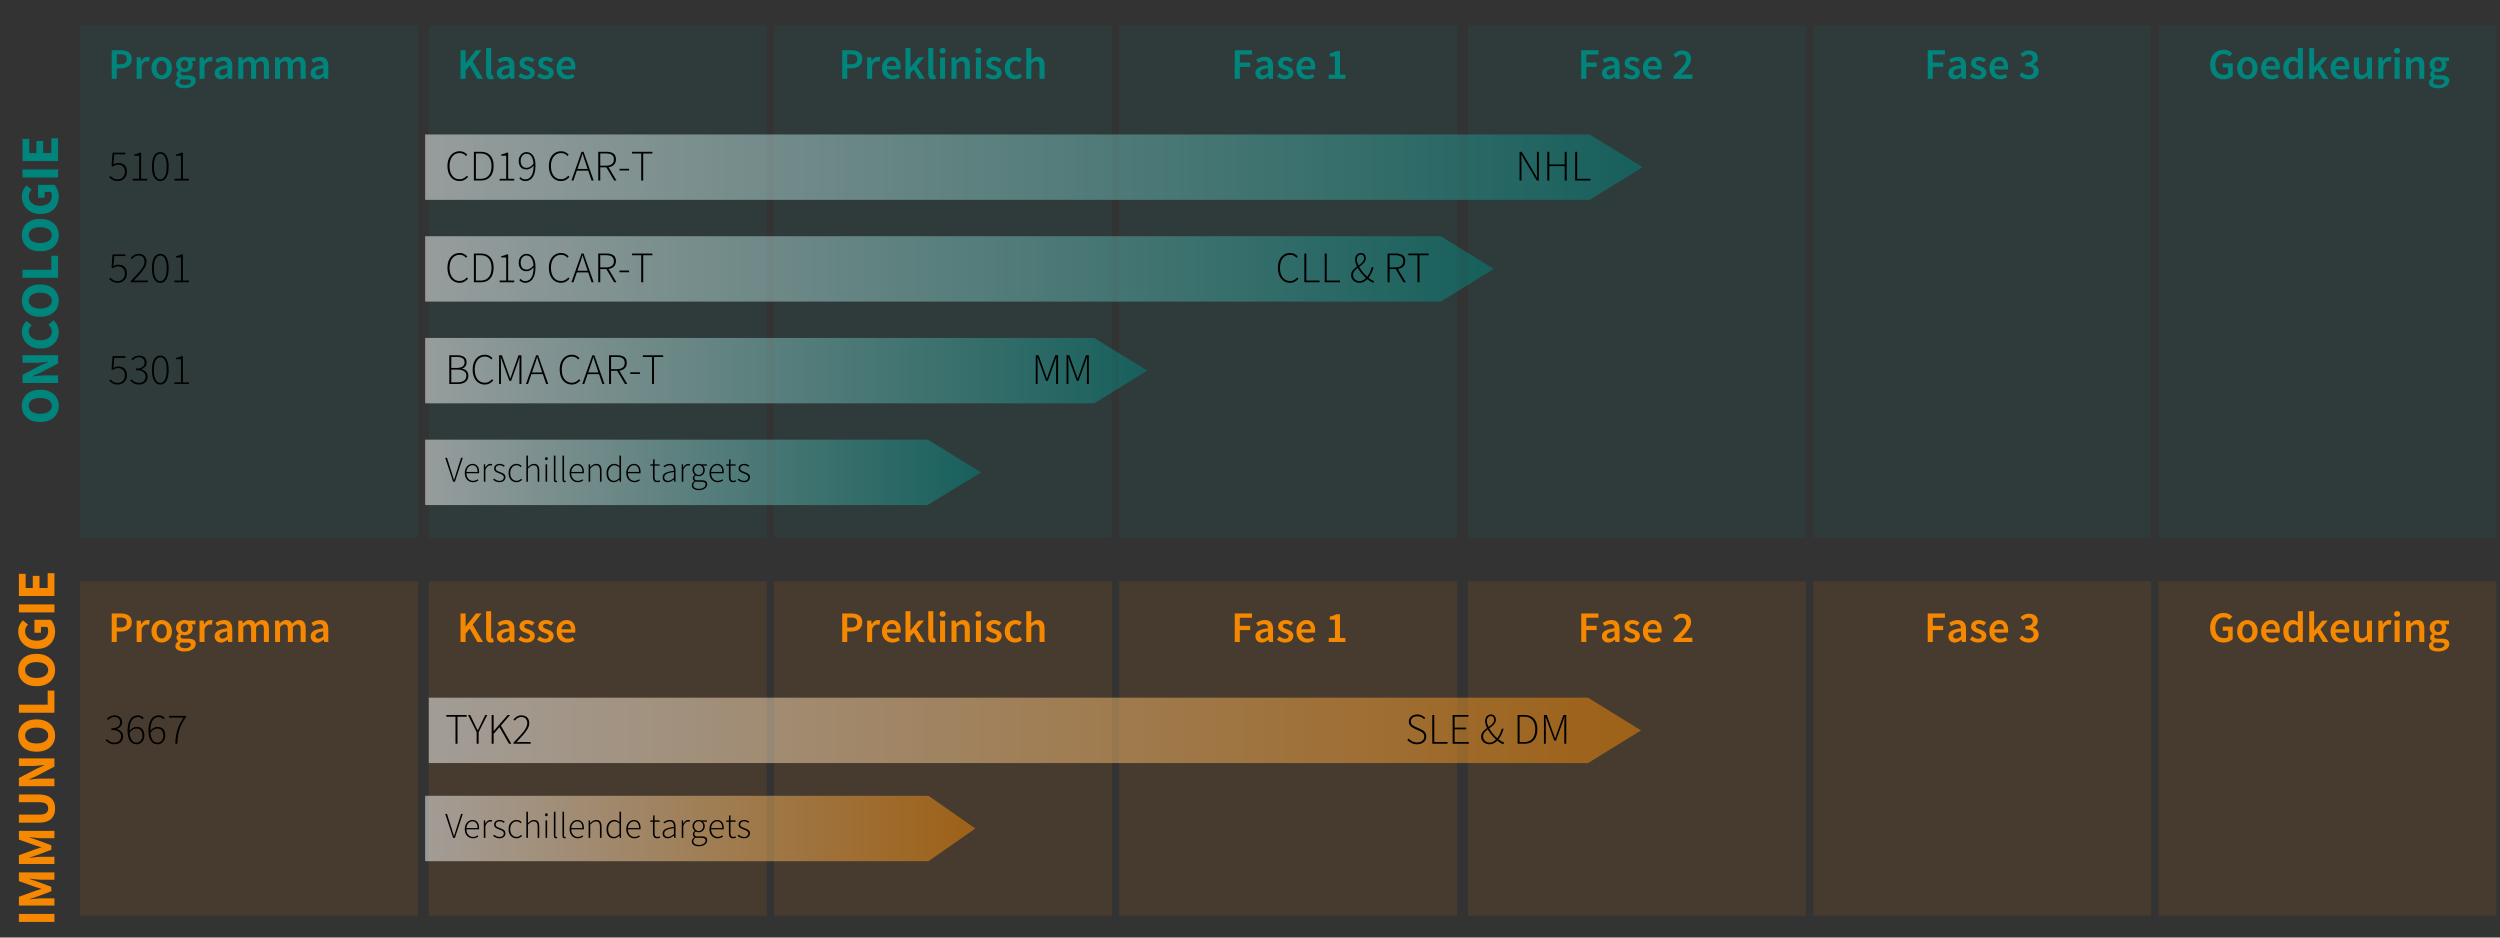 <svg xmlns="http://www.w3.org/2000/svg" width="688" height="258" xmlns:xlink="http://www.w3.org/1999/xlink" viewBox="0 0 688 258"><rect x="0" y="0" width="688" height="258" fill="#333333" stroke="none"/><defs><linearGradient id="a" x1="117" y1="228" x2="268.41" y2="228" gradientUnits="userSpaceOnUse"><stop offset="0" stop-color="#fff"/><stop offset="1" stop-color="#f58800"/></linearGradient><linearGradient id="b" x1="117" y1="46" x2="452.064" y2="46" gradientUnits="userSpaceOnUse"><stop offset="0" stop-color="#fff"/><stop offset="1" stop-color="#00857d"/></linearGradient><linearGradient id="c" x1="118" y1="201" x2="451.613" y2="201" xlink:href="#a"/><linearGradient id="d" y1="74" x2="411.089" y2="74" xlink:href="#b"/><linearGradient id="e" y1="102.001" x2="315.726" y2="102.001" xlink:href="#b"/><linearGradient id="f" y1="130" x2="269.977" y2="130" xlink:href="#b"/></defs><path fill="#00857d" opacity=".1" d="M594 7h93v141h-93zM499 7h93v141h-93zM404 7h93v141h-93zM308 7h93v141h-93zM213 7h93v141h-93zM118 7h93v141h-93zM22 7h93v141H22z"/><path fill="#f58800" opacity=".1" d="M594 160h93v92h-93zM499 160h93v92h-93zM404 160h93v92h-93zM308 160h93v92h-93zM213 160h93v92h-93zM118 160h93v92h-93zM22 160h93v92H22z"/><path fill="url(#a)" opacity=".5" d="M255.518 237H117v-18h138.518l12.892 9-12.892 9z"/><path fill="url(#b)" opacity=".5" d="M437.454 55H117V37h320.454l14.61 9-14.61 9z"/><path fill="url(#c)" opacity=".5" d="M437.014 210H118v-18h319.014l14.6 9-14.6 9z"/><path fill="url(#d)" opacity=".5" d="M396.478 83L117 83.002V65l279.478-.002 14.611 9.003L396.478 83z"/><path fill="url(#e)" opacity=".5" d="M301.121 111L117 111.002V93h184.115l14.611 9-14.605 9z"/><path fill="url(#f)" opacity=".5" d="M255.25 139H117v-18h138.346l14.631 9-14.727 9z"/><g><g fill="#00857d"><path d="M16.16 111.695c0 .88-.206 1.653-.616 2.318-.41.665-.997 1.184-1.762 1.56-.765.374-1.678.562-2.738.562-1.07 0-1.978-.188-2.723-.563-.744-.375-1.314-.894-1.71-1.56-.394-.664-.591-1.437-.591-2.317s.197-1.652.591-2.317c.396-.665.968-1.186 1.718-1.56s1.655-.563 2.715-.563c1.06 0 1.973.187 2.738.562.765.375 1.353.896 1.762 1.56.41.666.615 1.438.615 2.318zm-1.906 0c0-.67-.29-1.2-.87-1.59-.58-.39-1.36-.585-2.34-.585-.98 0-1.744.195-2.295.584-.55.391-.825.921-.825 1.591s.275 1.2.825 1.59c.55.39 1.315.585 2.295.585s1.76-.195 2.34-.585c.58-.39.87-.92.87-1.59zM15.98 105.41H6.2v-2.264l4.86-2.551 2.16-.96v-.06c-.52.04-1.1.095-1.74.165s-1.25.105-1.83.105H6.2v-2.1h9.78v2.265l-4.876 2.55-2.13.96v.06c.54-.05 1.12-.107 1.74-.173.62-.064 1.22-.096 1.8-.096h3.465v2.1zM16.16 91.355c0 .82-.19 1.575-.571 2.265-.38.69-.943 1.242-1.688 1.657-.744.415-1.662.623-2.752.623-1.08 0-2.003-.212-2.767-.637s-1.35-.99-1.755-1.696-.607-1.466-.607-2.287c0-.63.126-1.195.381-1.695a4.7 4.7 0 01.893-1.245l1.41 1.17c-.23.25-.417.512-.562.788a1.982 1.982 0 00-.218.937c0 .44.126.843.375 1.207.25.366.61.656 1.08.87.47.215 1.035.323 1.695.323 1 0 1.78-.215 2.34-.645.56-.43.84-1.005.84-1.725 0-.4-.09-.757-.27-1.073a3.655 3.655 0 00-.645-.832l1.38-1.17c.96.82 1.44 1.875 1.44 3.165zM16.16 82.73c0 .88-.206 1.653-.616 2.318-.41.665-.997 1.185-1.762 1.56s-1.678.563-2.738.563c-1.07 0-1.978-.188-2.723-.563-.744-.375-1.314-.895-1.71-1.56-.394-.665-.591-1.438-.591-2.318s.197-1.652.591-2.317c.396-.665.968-1.184 1.718-1.56s1.655-.562 2.715-.562c1.06 0 1.973.188 2.738.563.765.375 1.353.894 1.762 1.56.41.664.615 1.437.615 2.316zm-1.906 0c0-.67-.29-1.2-.87-1.59-.58-.389-1.36-.584-2.34-.584-.98 0-1.744.195-2.295.585-.55.39-.825.92-.825 1.59s.275 1.2.825 1.59c.55.39 1.315.584 2.295.584s1.76-.194 2.34-.585c.58-.39.87-.92.87-1.59zM15.98 76.445H6.2V74.24h7.92v-3.87h1.86v6.075zM16.16 64.701c0 .88-.206 1.653-.616 2.318-.41.665-.997 1.184-1.762 1.56-.765.374-1.678.562-2.738.562-1.07 0-1.978-.188-2.723-.563-.744-.375-1.314-.894-1.71-1.56-.394-.664-.591-1.437-.591-2.317s.197-1.652.591-2.317c.396-.665.968-1.186 1.718-1.56s1.655-.563 2.715-.563c1.06 0 1.973.187 2.738.562.765.375 1.353.896 1.762 1.56.41.666.615 1.438.615 2.318zm-1.906 0c0-.67-.29-1.2-.87-1.59-.58-.39-1.36-.586-2.34-.586-.98 0-1.744.196-2.295.585-.55.391-.825.921-.825 1.591s.275 1.2.825 1.59c.55.39 1.315.585 2.295.585s1.76-.195 2.34-.585c.58-.39.87-.92.87-1.59zM16.16 54.096c0 .89-.19 1.698-.571 2.423-.38.725-.943 1.3-1.688 1.724-.744.426-1.662.638-2.752.638-1.08 0-2.003-.218-2.767-.652s-1.35-1.013-1.755-1.733-.607-1.515-.607-2.385c0-.71.13-1.32.39-1.83s.554-.925.884-1.245l1.41 1.155a4.19 4.19 0 00-.555.795c-.15.28-.225.63-.225 1.05 0 .76.28 1.38.84 1.86.56.48 1.33.72 2.31.72 1 0 1.78-.23 2.34-.69.56-.46.84-1.145.84-2.055 0-.2-.025-.394-.074-.585a1.195 1.195 0 00-.226-.465h-1.68v1.62h-1.8v-3.57h4.5c.33.34.61.793.84 1.358a4.92 4.92 0 01.345 1.867zM15.98 48.847H6.2v-2.205h9.78v2.205zM15.98 44.331H6.2v-6.12h1.86v3.915h1.964v-3.33h1.845v3.33h2.25v-4.064h1.86v6.269z"/></g><g fill="#f58800"><path d="M14.98 253.72H5.2v-2.204h9.78v2.205zM14.98 249.206H5.2v-2.415l4.349-1.575c.28-.1.575-.196.886-.285.31-.09.614-.185.915-.286v-.06a18.4 18.4 0 00-.915-.277c-.311-.084-.606-.177-.886-.278l-4.35-1.545v-2.4h9.78v2.01h-3.584c-.32 0-.678-.017-1.074-.052a52.473 52.473 0 01-1.192-.12 73.95 73.95 0 00-1.065-.112v.06l2.326.795 3.734 1.395v1.214l-3.734 1.396-2.326.78v.06c.31-.04.666-.08 1.065-.12.4-.04.798-.078 1.192-.113.396-.035.753-.052 1.074-.052h3.584v1.98zM14.98 237.776H5.2v-2.415l4.349-1.575c.28-.1.575-.195.886-.285.31-.09.614-.185.915-.285v-.06a18.4 18.4 0 00-.915-.278c-.311-.084-.606-.177-.886-.277l-4.35-1.545v-2.4h9.78v2.01h-3.584c-.32 0-.678-.018-1.074-.053a52.473 52.473 0 01-1.192-.12 73.95 73.95 0 00-1.065-.112v.06l2.326.795 3.734 1.395v1.215l-3.734 1.395-2.326.78v.06c.31-.04.666-.08 1.065-.12.4-.04.798-.077 1.192-.112.396-.036.753-.053 1.074-.053h3.584v1.98zM15.16 222.491c0 1.27-.376 2.24-1.126 2.91s-1.944 1.005-3.585 1.005H5.2v-2.22h5.475c.96 0 1.63-.145 2.01-.435s.57-.71.57-1.26-.19-.974-.57-1.275c-.38-.3-1.05-.45-2.01-.45H5.199v-2.13h5.25c1.64 0 2.835.328 3.585.983.75.654 1.125 1.612 1.125 2.872zM14.98 216.371H5.2v-2.265l4.86-2.55 2.16-.96v-.06c-.52.04-1.1.095-1.74.165s-1.25.105-1.83.105H5.2v-2.1h9.78v2.265l-4.876 2.55-2.13.96v.06c.54-.05 1.12-.107 1.74-.173.62-.064 1.22-.097 1.8-.097h3.465v2.1zM15.16 202.42c0 .88-.206 1.653-.616 2.318-.41.665-.997 1.186-1.762 1.56-.765.376-1.678.563-2.738.563-1.07 0-1.978-.187-2.723-.562-.744-.375-1.314-.896-1.71-1.56-.394-.666-.591-1.438-.591-2.318s.197-1.652.591-2.317c.396-.666.968-1.185 1.718-1.56s1.655-.563 2.715-.563c1.06 0 1.973.188 2.738.563.765.375 1.353.894 1.762 1.56.41.665.615 1.437.615 2.317zm-1.906 0c0-.669-.29-1.2-.87-1.589-.58-.39-1.36-.585-2.34-.585-.98 0-1.744.195-2.295.585-.55.39-.825.92-.825 1.59s.275 1.2.825 1.59c.55.39 1.315.585 2.295.585s1.76-.195 2.34-.585c.58-.39.87-.92.87-1.59zM14.98 196.137H5.2v-2.205h7.92v-3.87h1.86v6.075zM15.16 184.392c0 .88-.206 1.652-.616 2.317-.41.665-.997 1.186-1.762 1.56-.765.376-1.678.563-2.738.563-1.07 0-1.978-.187-2.723-.562-.744-.375-1.314-.896-1.71-1.561-.394-.665-.591-1.438-.591-2.317s.197-1.653.591-2.318c.396-.665.968-1.184 1.718-1.56s1.655-.562 2.715-.562c1.06 0 1.973.188 2.738.563.765.375 1.353.894 1.762 1.56.41.664.615 1.437.615 2.317zm-1.906 0c0-.67-.29-1.2-.87-1.59-.58-.39-1.36-.585-2.34-.585-.98 0-1.744.195-2.295.585-.55.39-.825.92-.825 1.59s.275 1.2.825 1.59c.55.39 1.315.584 2.295.584s1.76-.194 2.34-.585c.58-.39.87-.92.87-1.59zM15.16 173.786c0 .89-.19 1.698-.571 2.423-.38.726-.943 1.3-1.688 1.725-.744.425-1.662.637-2.752.637-1.08 0-2.003-.217-2.767-.652s-1.35-1.013-1.755-1.732-.607-1.515-.607-2.385c0-.71.13-1.32.39-1.83s.554-.925.884-1.245l1.41 1.155a4.19 4.19 0 00-.555.795c-.15.28-.225.63-.225 1.05 0 .76.28 1.38.84 1.86.56.48 1.33.72 2.31.72 1 0 1.78-.23 2.34-.69.56-.46.84-1.145.84-2.055 0-.2-.025-.395-.074-.585a1.195 1.195 0 00-.226-.465h-1.68v1.62h-1.8v-3.57h4.5c.33.34.61.792.84 1.357a4.92 4.92 0 01.345 1.867zM14.98 168.537H5.2v-2.205h9.78v2.205zM14.98 164.022H5.2v-6.12h1.86v3.915h1.964v-3.33h1.845v3.33h2.25v-4.065h1.86v6.27z"/></g><g fill="#00857d"><path d="M30.742 21.68V13.83h2.472c.584 0 1.103.076 1.56.229s.816.404 1.08.755c.264.353.396.832.396 1.44 0 .576-.132 1.053-.396 1.429-.264.376-.62.656-1.068.84-.448.184-.956.276-1.524.276h-1.128v2.88h-1.392zm1.392-3.996h1.02c1.152 0 1.728-.476 1.728-1.428 0-.496-.15-.838-.45-1.027-.3-.187-.743-.282-1.327-.282h-.971v2.737zM37.605 21.68v-5.893h1.141l.096 1.044h.048c.208-.384.46-.678.755-.882s.601-.305.913-.305c.28 0 .504.04.671.12l-.24 1.2a2.376 2.376 0 00-.287-.072 1.893 1.893 0 00-.324-.025c-.232 0-.477.09-.732.27-.256.18-.476.495-.66.942v3.6h-1.38zM44.493 21.823c-.488 0-.944-.122-1.368-.366a2.777 2.777 0 01-1.031-1.056c-.265-.46-.397-1.013-.397-1.662 0-.655.132-1.214.397-1.674.263-.46.607-.811 1.031-1.055s.88-.366 1.368-.366c.496 0 .956.122 1.38.366s.769.595 1.032 1.055.397 1.019.397 1.674c0 .649-.133 1.202-.397 1.662s-.608.813-1.032 1.056a2.717 2.717 0 01-1.38.366zm0-1.128c.433 0 .773-.18 1.02-.54.248-.36.373-.832.373-1.416 0-.592-.125-1.067-.372-1.427a1.174 1.174 0 00-1.02-.54c-.432 0-.77.18-1.015.54s-.366.835-.366 1.427c0 .584.122 1.057.366 1.416.245.36.583.54 1.014.54zM50.722 24.283c-.465 0-.883-.055-1.255-.168s-.664-.282-.876-.51-.318-.513-.318-.858c0-.487.28-.907.84-1.26v-.048a1.183 1.183 0 01-.378-.383c-.1-.16-.15-.36-.15-.6 0-.232.066-.442.198-.63s.282-.343.45-.463v-.048a2.098 2.098 0 01-.534-.635 1.823 1.823 0 01-.234-.924c0-.456.108-.841.324-1.152.216-.313.502-.55.858-.714a2.7 2.7 0 011.608-.204c.148.028.282.061.402.101h2.113v1.02h-1.08c.095.113.175.255.24.426.063.172.095.363.095.57 0 .432-.1.799-.3 1.098-.2.3-.468.527-.804.678a2.7 2.7 0 01-1.524.192 2 2 0 01-.408-.12c-.088.08-.158.16-.21.24s-.078.188-.078.325c0 .168.07.3.21.395s.39.145.75.145h1.044c.712 0 1.25.113 1.614.342.365.227.546.597.546 1.109 0 .385-.128.734-.384 1.05-.256.316-.62.566-1.091.75-.473.184-1.029.276-1.668.276zm.215-.9c.472 0 .856-.096 1.152-.287.296-.193.444-.412.444-.66 0-.233-.09-.39-.27-.468-.18-.08-.438-.12-.774-.12h-.803c-.32 0-.588-.029-.805-.084-.304.231-.456.492-.456.779 0 .265.137.47.408.618.272.149.64.223 1.105.223zm-.144-4.44c.28 0 .52-.103.72-.311.2-.208.3-.5.3-.876 0-.368-.098-.654-.293-.859-.197-.204-.439-.305-.727-.305s-.532.1-.731.3c-.2.2-.301.488-.301.864s.1.668.3.876c.2.208.444.311.732.311zM54.91 21.68v-5.893h1.14l.096 1.044h.047c.208-.384.46-.678.756-.882s.6-.305.912-.305c.28 0 .504.04.672.12l-.24 1.2a2.376 2.376 0 00-.287-.072 1.893 1.893 0 00-.324-.025c-.233 0-.477.09-.733.27-.256.18-.475.495-.66.942v3.6h-1.38zM60.813 21.823c-.512 0-.93-.16-1.254-.48-.324-.32-.486-.736-.486-1.247 0-.632.276-1.122.828-1.471.552-.348 1.432-.586 2.64-.714a1.464 1.464 0 00-.246-.81c-.156-.228-.434-.341-.834-.341-.288 0-.57.055-.846.168a5.825 5.825 0 00-.81.407l-.504-.924a5.865 5.865 0 011.11-.54c.412-.151.85-.227 1.314-.227.736 0 1.286.217 1.65.654.364.435.546 1.065.546 1.89v3.492h-1.14l-.096-.649h-.048a4.313 4.313 0 01-.846.565 2.14 2.14 0 01-.978.227zm.444-1.08c.24 0 .458-.057.654-.174s.406-.273.63-.473v-1.32c-.8.104-1.356.257-1.668.461-.312.204-.468.454-.468.75 0 .264.08.456.24.576.16.12.364.18.612.18zM65.577 21.68v-5.893h1.14l.096.805h.048c.247-.265.518-.488.81-.672.292-.185.622-.276.99-.276.432 0 .777.093 1.038.282.26.187.458.445.594.773.28-.303.574-.555.882-.756s.646-.3 1.013-.3c.624 0 1.084.205 1.381.613.296.407.444.983.444 1.727v3.697H72.62v-3.517c0-.487-.074-.832-.222-1.031-.148-.2-.375-.3-.678-.3-.368 0-.78.243-1.236.731v4.117h-1.38v-3.517c0-.487-.074-.832-.222-1.031-.149-.2-.378-.3-.69-.3-.368 0-.78.243-1.236.731v4.117h-1.38zM75.692 21.68v-5.893h1.141l.096.805h.048c.248-.265.517-.488.81-.672.291-.185.621-.276.99-.276.432 0 .778.093 1.037.282.26.187.458.445.594.773.28-.303.574-.555.883-.756.308-.2.646-.3 1.014-.3.624 0 1.084.205 1.38.613.295.407.444.983.444 1.727v3.697h-1.393v-3.517c0-.487-.074-.832-.221-1.031-.149-.2-.374-.3-.678-.3-.368 0-.78.243-1.236.731v4.117h-1.38v-3.517c0-.487-.075-.832-.222-1.031-.148-.2-.378-.3-.69-.3-.369 0-.78.243-1.237.731v4.117h-1.38zM87.237 21.823c-.512 0-.93-.16-1.255-.48-.323-.32-.485-.736-.485-1.247 0-.632.275-1.122.828-1.471.552-.348 1.432-.586 2.64-.714a1.464 1.464 0 00-.246-.81c-.156-.228-.434-.341-.834-.341-.288 0-.57.055-.846.168a5.825 5.825 0 00-.81.407l-.504-.924a5.865 5.865 0 011.11-.54c.412-.151.85-.227 1.313-.227.737 0 1.287.217 1.65.654.365.435.547 1.065.547 1.89v3.492h-1.14l-.097-.649h-.047a4.313 4.313 0 01-.846.565 2.14 2.14 0 01-.978.227zm.444-1.08c.24 0 .458-.057.654-.174s.406-.273.63-.473v-1.32c-.8.104-1.357.257-1.668.461-.313.204-.468.454-.468.75 0 .264.08.456.24.576.16.12.364.18.612.18z"/></g><g fill="#00857d"><path d="M126.742 21.68V13.83h1.392v3.565h.036l2.796-3.565h1.548l-2.412 3.06 2.82 4.789h-1.536l-2.124-3.697-1.128 1.405v2.292h-1.392zM135.13 21.823c-.488 0-.834-.147-1.038-.443s-.307-.7-.307-1.213v-6.96h1.38v7.032c0 .168.032.286.097.355.063.067.132.101.204.101a.66.66 0 00.09-.006l.126-.017.18 1.031c-.08.032-.182.06-.306.084a2.228 2.228 0 01-.426.036zM138.466 21.823c-.513 0-.93-.16-1.255-.48-.323-.32-.485-.736-.485-1.247 0-.632.275-1.122.828-1.471.551-.348 1.431-.586 2.64-.714a1.464 1.464 0 00-.247-.81c-.156-.228-.433-.341-.834-.341-.288 0-.57.055-.845.168a5.825 5.825 0 00-.811.407l-.504-.924a5.865 5.865 0 011.11-.54c.413-.151.85-.227 1.314-.227.736 0 1.286.217 1.65.654.365.435.546 1.065.546 1.89v3.492h-1.14l-.096-.649h-.048a4.313 4.313 0 01-.846.565 2.14 2.14 0 01-.977.227zm.443-1.08c.24 0 .458-.057.654-.174s.407-.273.63-.473v-1.32c-.8.104-1.356.257-1.668.461-.312.204-.467.454-.467.75 0 .264.08.456.24.576.159.12.363.18.611.18zM144.874 21.823c-.4 0-.8-.078-1.2-.233-.4-.156-.744-.35-1.032-.582l.648-.889c.264.2.527.36.792.48.264.12.544.18.84.18.32 0 .556-.067.708-.204a.65.65 0 00.227-.504.525.525 0 00-.185-.414 1.865 1.865 0 00-.474-.288 14.711 14.711 0 00-.6-.246c-.256-.096-.51-.214-.762-.353s-.458-.32-.618-.54-.24-.495-.24-.823c0-.52.192-.943.576-1.271s.904-.492 1.56-.492c.415 0 .787.072 1.115.215.329.145.613.309.853.493l-.637.84a3.37 3.37 0 00-.63-.367 1.657 1.657 0 00-.666-.138c-.295 0-.515.062-.659.186a.586.586 0 00-.217.462c0 .232.12.408.36.528s.52.237.84.349c.273.096.537.214.793.353s.47.323.642.546c.172.225.258.52.258.888 0 .505-.196.935-.588 1.29-.392.357-.96.534-1.704.534zM150.046 21.823c-.4 0-.8-.078-1.2-.233-.4-.156-.744-.35-1.033-.582l.649-.889c.264.2.527.36.792.48.264.12.544.18.84.18.32 0 .555-.067.708-.204a.65.65 0 00.227-.504.525.525 0 00-.185-.414 1.865 1.865 0 00-.474-.288 14.711 14.711 0 00-.6-.246c-.256-.096-.51-.214-.762-.353s-.458-.32-.618-.54-.24-.495-.24-.823c0-.52.192-.943.576-1.271s.904-.492 1.56-.492c.415 0 .787.072 1.115.215.328.145.613.309.853.493l-.637.84a3.37 3.37 0 00-.63-.367 1.657 1.657 0 00-.666-.138c-.296 0-.515.062-.659.186a.586.586 0 00-.217.462c0 .232.12.408.36.528s.52.237.84.349c.273.096.537.214.792.353s.47.323.643.546c.172.225.258.52.258.888 0 .505-.196.935-.588 1.29-.393.357-.96.534-1.704.534zM156.094 21.823a2.994 2.994 0 01-1.477-.366c-.44-.243-.788-.596-1.044-1.056s-.384-1.013-.384-1.662c0-.64.13-1.191.39-1.656.26-.464.599-.82 1.015-1.067s.851-.372 1.307-.372c.536 0 .985.118 1.344.353.36.236.632.565.817.984.183.42.276.907.276 1.458 0 .289-.02.512-.06.672h-3.745c.065.52.252.924.565 1.212.311.288.704.433 1.175.433.256 0 .495-.038.714-.114s.439-.182.655-.319l.467.865c-.28.183-.591.335-.935.456-.345.12-.704.18-1.08.18zm-1.573-3.647h2.617c0-.456-.1-.815-.3-1.074-.2-.26-.5-.39-.9-.39-.344 0-.65.126-.918.378-.269.252-.435.613-.499 1.086z"/></g><g fill="#00857d"><path d="M339.804 21.68V13.83h4.74v1.177h-3.348v2.22h2.856v1.175h-2.856v3.277h-1.392zM347.232 21.823c-.512 0-.93-.16-1.254-.48-.324-.32-.486-.736-.486-1.247 0-.632.276-1.122.828-1.471.552-.348 1.431-.586 2.64-.714a1.471 1.471 0 00-.246-.81c-.156-.228-.434-.341-.834-.341-.288 0-.57.055-.846.168s-.546.248-.81.407l-.504-.924a5.86 5.86 0 011.11-.54c.412-.151.85-.227 1.314-.227.736 0 1.286.217 1.65.654.364.435.546 1.065.546 1.89v3.492h-1.14l-.096-.649h-.048a4.328 4.328 0 01-.846.565c-.3.151-.626.227-.978.227zm.444-1.08c.24 0 .458-.057.654-.174a4.1 4.1 0 00.63-.473v-1.32c-.8.104-1.356.257-1.668.461s-.468.454-.468.75c0 .264.08.456.24.576.16.12.364.18.612.18zM353.64 21.823c-.4 0-.8-.078-1.2-.233-.4-.156-.744-.35-1.032-.582l.648-.889c.264.2.527.36.792.48s.544.18.84.18c.32 0 .556-.067.707-.204a.65.65 0 00.229-.504.525.525 0 00-.187-.414 1.856 1.856 0 00-.473-.288 14.685 14.685 0 00-.6-.246c-.257-.096-.51-.214-.762-.353s-.458-.32-.619-.54c-.16-.22-.24-.495-.24-.823 0-.52.193-.943.577-1.271.384-.328.904-.492 1.56-.492.415 0 .787.072 1.116.215.328.145.611.309.852.493l-.637.84a3.37 3.37 0 00-.63-.367 1.659 1.659 0 00-.665-.138c-.296 0-.517.062-.66.186a.587.587 0 00-.216.462c0 .232.12.408.36.528.24.12.52.237.84.349a5.4 5.4 0 01.792.353c.256.14.47.323.642.546.172.225.258.52.258.888 0 .505-.197.935-.588 1.29-.392.357-.96.534-1.704.534zM359.688 21.823a2.99 2.99 0 01-1.477-.366c-.44-.243-.788-.596-1.044-1.056s-.383-1.013-.383-1.662c0-.64.13-1.191.39-1.656.26-.464.597-.82 1.014-1.067s.852-.372 1.308-.372c.535 0 .984.118 1.343.353.36.236.632.565.816.984s.277.907.277 1.458c0 .289-.02.512-.06.672h-3.745c.064.52.252.924.564 1.212s.705.433 1.177.433c.256 0 .493-.038.714-.114.22-.077.438-.182.653-.319l.469.865c-.28.183-.593.335-.936.456-.345.12-.705.18-1.08.18zm-1.572-3.647h2.615c0-.456-.1-.815-.3-1.074-.2-.26-.5-.39-.9-.39-.343 0-.65.126-.918.378s-.434.613-.497 1.086zM365.664 21.68v-1.128h1.703v-5.017h-1.404v-.863c.376-.072.704-.158.984-.259.28-.1.54-.222.78-.365h1.032v6.504h1.5v1.128h-4.595z"/></g><g fill="#00857d"><path d="M435.158 21.68V13.83h4.74v1.177h-3.348v2.22h2.856v1.175h-2.856v3.277h-1.392zM442.586 21.823c-.512 0-.93-.16-1.254-.48-.324-.32-.486-.736-.486-1.247 0-.632.276-1.122.828-1.471.552-.348 1.432-.586 2.64-.714a1.471 1.471 0 00-.246-.81c-.156-.228-.434-.341-.834-.341-.288 0-.57.055-.846.168s-.546.248-.81.407l-.504-.924a5.86 5.86 0 011.11-.54c.412-.151.85-.227 1.314-.227.736 0 1.286.217 1.65.654.364.435.546 1.065.546 1.89v3.492h-1.14l-.096-.649h-.048a4.328 4.328 0 01-.846.565c-.3.151-.626.227-.978.227zm.444-1.08c.24 0 .458-.057.654-.174a4.1 4.1 0 00.63-.473v-1.32c-.8.104-1.356.257-1.668.461s-.468.454-.468.75c0 .264.08.456.24.576.16.12.364.18.612.18zM448.994 21.823c-.4 0-.8-.078-1.2-.233-.4-.156-.744-.35-1.032-.582l.648-.889c.264.2.528.36.792.48s.544.18.84.18c.32 0 .556-.067.708-.204a.65.65 0 00.228-.504.525.525 0 00-.186-.414 1.856 1.856 0 00-.474-.288 14.685 14.685 0 00-.6-.246c-.256-.096-.51-.214-.762-.353s-.458-.32-.618-.54c-.16-.22-.24-.495-.24-.823 0-.52.192-.943.576-1.271.384-.328.904-.492 1.56-.492.416 0 .788.072 1.116.215.328.145.612.309.852.493l-.636.84a3.37 3.37 0 00-.63-.367 1.659 1.659 0 00-.666-.138c-.296 0-.516.062-.66.186a.587.587 0 00-.216.462c0 .232.12.408.36.528.24.12.52.237.84.349a5.4 5.4 0 01.792.353c.256.14.47.323.642.546.172.225.258.52.258.888 0 .505-.196.935-.588 1.29-.392.357-.96.534-1.704.534zM455.042 21.823a2.99 2.99 0 01-1.476-.366c-.44-.243-.788-.596-1.044-1.056s-.384-1.013-.384-1.662c0-.64.13-1.191.39-1.656.26-.464.598-.82 1.014-1.067s.852-.372 1.308-.372c.536 0 .984.118 1.344.353.36.236.632.565.816.984s.276.907.276 1.458c0 .289-.02.512-.06.672h-3.744c.064.52.252.924.564 1.212s.704.433 1.176.433c.256 0 .494-.038.714-.114.22-.077.438-.182.654-.319l.468.865c-.28.183-.592.335-.936.456-.344.12-.704.18-1.08.18zm-1.572-3.647h2.616c0-.456-.1-.815-.3-1.074-.2-.26-.5-.39-.9-.39-.344 0-.65.126-.918.378s-.434.613-.498 1.086zM460.586 21.68v-.805a65.196 65.196 0 001.842-1.842c.516-.54.914-1.032 1.194-1.475.28-.445.42-.859.42-1.243 0-.4-.108-.72-.324-.96-.216-.24-.528-.36-.936-.36-.296 0-.566.084-.81.252s-.47.368-.678.6l-.768-.768a4.37 4.37 0 011.092-.87c.376-.203.824-.306 1.344-.306.736 0 1.322.212 1.758.636.436.425.654.992.654 1.704 0 .448-.126.906-.378 1.374a8.189 8.189 0 01-1.008 1.435c-.42.487-.882 1-1.386 1.536.2-.017.416-.034.648-.055.232-.02.44-.03.624-.03h1.872v1.177h-5.16z"/></g><g fill="#00857d"><path d="M530.513 21.68V13.83h4.74v1.177h-3.348v2.22h2.856v1.175h-2.856v3.277h-1.392zM537.94 21.823c-.511 0-.93-.16-1.253-.48-.324-.32-.486-.736-.486-1.247 0-.632.276-1.122.828-1.471.552-.348 1.431-.586 2.64-.714a1.471 1.471 0 00-.246-.81c-.156-.228-.434-.341-.834-.341-.288 0-.57.055-.846.168s-.546.248-.81.407l-.504-.924a5.86 5.86 0 011.11-.54c.412-.151.85-.227 1.314-.227.736 0 1.286.217 1.65.654.364.435.546 1.065.546 1.89v3.492h-1.14l-.097-.649h-.047a4.328 4.328 0 01-.846.565c-.3.151-.627.227-.978.227zm.445-1.08c.24 0 .458-.057.654-.174a4.1 4.1 0 00.63-.473v-1.32c-.8.104-1.356.257-1.669.461s-.467.454-.467.75c0 .264.08.456.24.576.16.12.364.18.612.18zM544.349 21.823c-.4 0-.8-.078-1.2-.233-.4-.156-.744-.35-1.032-.582l.648-.889c.264.2.527.36.792.48s.544.18.84.18c.32 0 .556-.067.707-.204a.65.65 0 00.229-.504.525.525 0 00-.187-.414 1.856 1.856 0 00-.473-.288 14.685 14.685 0 00-.6-.246c-.257-.096-.51-.214-.762-.353s-.458-.32-.619-.54c-.16-.22-.24-.495-.24-.823 0-.52.193-.943.577-1.271.384-.328.904-.492 1.56-.492.415 0 .787.072 1.116.215.328.145.611.309.852.493l-.637.84a3.37 3.37 0 00-.63-.367 1.659 1.659 0 00-.666-.138c-.295 0-.516.062-.66.186a.587.587 0 00-.215.462c0 .232.12.408.36.528.24.12.52.237.84.349a5.4 5.4 0 01.792.353c.256.14.47.323.642.546.172.225.258.52.258.888 0 .505-.197.935-.588 1.29-.392.357-.96.534-1.704.534zM550.396 21.823a2.99 2.99 0 01-1.476-.366c-.44-.243-.788-.596-1.044-1.056s-.383-1.013-.383-1.662c0-.64.13-1.191.39-1.656.26-.464.597-.82 1.013-1.067s.853-.372 1.309-.372c.535 0 .983.118 1.343.353.36.236.632.565.816.984s.277.907.277 1.458c0 .289-.02.512-.06.672h-3.745c.064.52.252.924.564 1.212s.704.433 1.177.433c.256 0 .493-.038.714-.114.22-.077.438-.182.653-.319l.469.865c-.28.183-.593.335-.936.456-.345.12-.705.18-1.08.18zm-1.571-3.647h2.615c0-.456-.1-.815-.3-1.074-.2-.26-.5-.39-.9-.39-.344 0-.65.126-.918.378s-.434.613-.497 1.086zM558.364 21.823c-.616 0-1.134-.105-1.553-.317a3.579 3.579 0 01-1.039-.763l.66-.888c.233.233.496.43.793.594.295.164.635.246 1.02.246.415 0 .754-.101 1.013-.305s.39-.487.39-.847c0-.264-.065-.493-.198-.69-.132-.196-.36-.345-.683-.45-.325-.103-.779-.156-1.363-.156V17.24c.752 0 1.272-.115 1.56-.347s.432-.525.432-.876c0-.32-.1-.57-.3-.75-.2-.181-.476-.27-.827-.27-.297 0-.569.066-.817.197s-.488.306-.72.523l-.708-.853a4.54 4.54 0 011.05-.696 2.872 2.872 0 011.242-.264c.736 0 1.332.174 1.788.523.457.347.685.845.685 1.494 0 .424-.119.781-.354 1.073-.237.292-.563.519-.978.679v.048c.447.12.823.34 1.127.66.304.32.457.731.457 1.235 0 .464-.123.86-.367 1.189s-.568.58-.972.756c-.404.175-.85.263-1.338.263z"/></g><g fill="#00857d"><path d="M611.93 21.823c-.704 0-1.337-.156-1.896-.468-.56-.312-1-.77-1.32-1.374-.32-.603-.48-1.337-.48-2.202 0-.855.163-1.59.492-2.202a3.469 3.469 0 011.332-1.403 3.69 3.69 0 011.883-.487c.56 0 1.035.102 1.422.306.388.204.706.435.954.69l-.743.9a3.084 3.084 0 00-.666-.485c-.244-.132-.55-.199-.918-.199-.697 0-1.259.254-1.686.762-.429.509-.642 1.202-.642 2.082 0 .897.204 1.599.611 2.107.409.507 1.004.761 1.789.761.223 0 .436-.03.635-.09.2-.06.365-.145.492-.257V18.57h-1.487v-1.14h2.736v3.457c-.265.263-.615.485-1.05.666-.437.18-.923.27-1.458.27zM618.47 21.823c-.489 0-.945-.122-1.368-.366a2.778 2.778 0 01-1.032-1.056c-.264-.46-.396-1.013-.396-1.662 0-.655.132-1.214.396-1.674.263-.46.608-.811 1.032-1.055s.88-.366 1.368-.366c.496 0 .955.122 1.38.366a2.79 2.79 0 011.032 1.055c.264.46.396 1.019.396 1.674 0 .649-.132 1.202-.396 1.662-.264.46-.609.813-1.032 1.056a2.718 2.718 0 01-1.38.366zm0-1.128c.432 0 .772-.18 1.02-.54.247-.36.372-.832.372-1.416 0-.592-.125-1.067-.372-1.427-.248-.36-.588-.54-1.02-.54s-.77.18-1.014.54-.366.835-.366 1.427c0 .584.121 1.057.366 1.416.244.36.582.54 1.014.54zM625.166 21.823a2.99 2.99 0 01-1.477-.366c-.44-.243-.788-.596-1.043-1.056s-.384-1.013-.384-1.662c0-.64.13-1.191.39-1.656.26-.464.598-.82 1.014-1.067s.852-.372 1.308-.372c.535 0 .984.118 1.343.353.36.236.632.565.816.984s.277.907.277 1.458c0 .289-.02.512-.06.672h-3.745c.064.52.252.924.564 1.212s.705.433 1.177.433c.256 0 .493-.038.714-.114.22-.077.438-.182.653-.319l.469.865c-.28.183-.593.335-.936.456-.345.12-.704.18-1.08.18zm-1.572-3.647h2.615c0-.456-.1-.815-.3-1.074-.2-.26-.5-.39-.9-.39-.343 0-.65.126-.918.378s-.434.613-.497 1.086zM630.793 21.823c-.736 0-1.324-.271-1.764-.815s-.66-1.301-.66-2.269c0-.64.118-1.191.354-1.656.236-.464.546-.82.93-1.067a2.2 2.2 0 011.212-.372c.336 0 .622.057.858.173.236.117.466.275.69.474l-.048-.947v-2.137h1.38v8.473h-1.14l-.096-.637h-.048c-.216.217-.468.4-.756.553a1.935 1.935 0 01-.912.227zm.336-1.14c.44 0 .852-.22 1.236-.66v-2.748c-.2-.183-.4-.311-.6-.383-.2-.073-.4-.109-.6-.109-.376 0-.698.17-.966.51-.268.34-.402.818-.402 1.435 0 .631.116 1.116.348 1.452s.56.504.984.504zM635.497 21.68v-8.473h1.356v5.292h.036l2.184-2.712h1.512l-2.016 2.4 2.22 3.493h-1.5l-1.512-2.557-.924 1.057v1.5h-1.356zM644.28 21.823a2.99 2.99 0 01-1.475-.366c-.44-.243-.788-.596-1.044-1.056s-.384-1.013-.384-1.662c0-.64.13-1.191.39-1.656.26-.464.598-.82 1.014-1.067s.852-.372 1.308-.372c.536 0 .984.118 1.344.353.36.236.631.565.816.984s.276.907.276 1.458c0 .289-.02.512-.06.672h-3.744c.064.52.252.924.564 1.212s.704.433 1.176.433c.256 0 .494-.038.714-.114.22-.077.438-.182.654-.319l.468.865c-.28.183-.592.335-.936.456-.344.12-.704.18-1.08.18zm-1.571-3.647h2.616c0-.456-.1-.815-.3-1.074-.2-.26-.5-.39-.9-.39-.344 0-.65.126-.918.378s-.435.613-.498 1.086zM649.597 21.823c-.632 0-1.092-.204-1.38-.611-.288-.408-.432-.984-.432-1.729v-3.696h1.38v3.517c0 .488.072.832.216 1.031.144.2.376.3.696.3.256 0 .482-.064.678-.192.196-.128.406-.336.63-.624v-4.032h1.38v5.893h-1.128l-.108-.865h-.036a3.434 3.434 0 01-.84.733 2.004 2.004 0 01-1.056.275zM654.517 21.68v-5.893h1.14l.095 1.044h.049c.208-.384.46-.678.756-.882s.6-.305.912-.305c.28 0 .504.04.672.12l-.24 1.2a2.404 2.404 0 00-.288-.072 1.889 1.889 0 00-.324-.025c-.232 0-.476.09-.732.27-.257.18-.476.495-.66.942v3.6h-1.38zM659.688 14.756c-.248 0-.447-.072-.6-.217-.151-.143-.227-.336-.227-.575a.74.74 0 01.228-.565c.152-.143.351-.215.6-.215s.448.072.6.215.228.332.228.565c0 .24-.077.431-.228.575-.152.145-.352.217-.6.217zm-.695 6.924v-5.893h1.38v5.893h-1.38zM662.137 21.68v-5.893h1.14l.096.792h.048c.264-.256.552-.475.864-.66a2.057 2.057 0 011.068-.275c.631 0 1.092.204 1.38.612.288.407.432.983.432 1.727v3.697h-1.38v-3.517c0-.487-.072-.832-.216-1.031-.144-.2-.38-.3-.708-.3-.257 0-.482.062-.678.186a4.323 4.323 0 00-.666.545v4.117h-1.38zM670.909 24.283c-.465 0-.883-.055-1.255-.168s-.664-.282-.876-.51-.318-.513-.318-.858c0-.487.28-.907.84-1.26v-.048c-.152-.095-.278-.223-.378-.383s-.15-.36-.15-.6c0-.232.066-.442.199-.63.132-.188.281-.343.45-.463v-.048a2.098 2.098 0 01-.535-.635 1.827 1.827 0 01-.234-.924c0-.456.108-.841.325-1.152.215-.313.502-.55.857-.714a2.702 2.702 0 011.608-.204c.148.028.283.061.402.101h2.113v1.02h-1.08c.096.113.175.255.24.426.063.172.095.363.095.57 0 .432-.1.799-.3 1.098-.2.3-.468.527-.804.678a2.7 2.7 0 01-1.524.192 2.018 2.018 0 01-.408-.12c-.088.08-.157.16-.21.24a.59.59 0 00-.077.325c0 .168.07.3.21.395.14.096.39.145.75.145h1.044c.711 0 1.25.113 1.613.342.365.227.546.597.546 1.109 0 .385-.128.734-.384 1.05-.256.316-.62.566-1.091.75-.473.184-1.029.276-1.668.276zm.216-.9c.471 0 .855-.096 1.151-.287.296-.193.445-.412.445-.66 0-.233-.09-.39-.27-.468-.18-.08-.438-.12-.775-.12h-.803a3.28 3.28 0 01-.805-.084c-.304.231-.456.492-.456.779 0 .265.137.47.409.618.271.149.64.223 1.104.223zm-.145-4.44c.28 0 .52-.103.72-.311.2-.208.3-.5.3-.876 0-.368-.098-.654-.293-.859-.197-.204-.438-.305-.727-.305s-.532.1-.731.3c-.2.2-.3.488-.3.864s.1.668.3.876c.2.208.443.311.731.311z"/></g><g fill="#f58800"><path d="M30.742 176.68v-7.849h2.472c.584 0 1.103.076 1.56.229s.816.404 1.08.755c.264.353.396.832.396 1.44 0 .576-.132 1.053-.396 1.429-.264.376-.62.656-1.068.84-.448.184-.956.276-1.524.276h-1.128v2.88h-1.392zm1.392-3.996h1.02c1.152 0 1.728-.476 1.728-1.428 0-.496-.15-.838-.45-1.027-.3-.187-.743-.282-1.327-.282h-.971v2.737zM37.605 176.68v-5.893h1.141l.096 1.044h.048c.208-.384.46-.678.755-.882s.601-.305.913-.305c.28 0 .504.04.671.12l-.24 1.2a2.376 2.376 0 00-.287-.072 1.893 1.893 0 00-.324-.025c-.232 0-.477.09-.732.27-.256.18-.476.495-.66.942v3.6h-1.38zM44.493 176.823c-.488 0-.944-.122-1.368-.366a2.777 2.777 0 01-1.031-1.056c-.265-.46-.397-1.013-.397-1.662 0-.655.132-1.214.397-1.674.263-.46.607-.811 1.031-1.055s.88-.366 1.368-.366c.496 0 .956.122 1.38.366s.769.595 1.032 1.055.397 1.019.397 1.674c0 .649-.133 1.202-.397 1.662s-.608.813-1.032 1.056a2.717 2.717 0 01-1.38.366zm0-1.128c.433 0 .773-.18 1.02-.54.248-.36.373-.832.373-1.416 0-.592-.125-1.067-.372-1.427a1.174 1.174 0 00-1.02-.54c-.432 0-.77.18-1.015.54s-.366.835-.366 1.427c0 .584.122 1.057.366 1.416.245.36.583.54 1.014.54zM50.722 179.283c-.465 0-.883-.055-1.255-.168s-.664-.282-.876-.51-.318-.513-.318-.858c0-.487.28-.907.84-1.26v-.048a1.183 1.183 0 01-.378-.383c-.1-.16-.15-.36-.15-.6 0-.232.066-.442.198-.63s.282-.343.45-.463v-.048a2.098 2.098 0 01-.534-.635 1.823 1.823 0 01-.234-.924c0-.456.108-.841.324-1.152.216-.313.502-.55.858-.714a2.7 2.7 0 011.608-.204c.148.028.282.061.402.101h2.113v1.02h-1.08c.095.113.175.255.24.426.063.172.095.363.095.57 0 .432-.1.799-.3 1.098-.2.3-.468.527-.804.678a2.7 2.7 0 01-1.524.192 2 2 0 01-.408-.12c-.088.08-.158.16-.21.24s-.078.188-.078.325c0 .168.07.3.21.395s.39.145.75.145h1.044c.712 0 1.25.113 1.614.342.365.227.546.597.546 1.109 0 .385-.128.734-.384 1.05-.256.316-.62.566-1.091.75-.473.184-1.029.276-1.668.276zm.215-.9c.472 0 .856-.096 1.152-.287.296-.193.444-.412.444-.66 0-.233-.09-.39-.27-.468-.18-.08-.438-.12-.774-.12h-.803c-.32 0-.588-.029-.805-.084-.304.231-.456.492-.456.779 0 .265.137.47.408.618.272.149.64.223 1.105.223zm-.144-4.44c.28 0 .52-.103.72-.311.2-.208.3-.5.3-.876 0-.368-.098-.654-.293-.859-.197-.204-.439-.305-.727-.305s-.532.1-.731.3c-.2.2-.301.488-.301.864s.1.668.3.876c.2.208.444.311.732.311zM54.91 176.68v-5.893h1.14l.096 1.044h.047c.208-.384.46-.678.756-.882s.6-.305.912-.305c.28 0 .504.04.672.12l-.24 1.2a2.376 2.376 0 00-.287-.072 1.893 1.893 0 00-.324-.025c-.233 0-.477.09-.733.27-.256.18-.475.495-.66.942v3.6h-1.38zM60.813 176.823c-.512 0-.93-.16-1.254-.48-.324-.32-.486-.736-.486-1.247 0-.632.276-1.122.828-1.471.552-.348 1.432-.586 2.64-.714a1.464 1.464 0 00-.246-.81c-.156-.228-.434-.341-.834-.341-.288 0-.57.055-.846.168a5.825 5.825 0 00-.81.407l-.504-.924a5.865 5.865 0 011.11-.54c.412-.151.85-.227 1.314-.227.736 0 1.286.217 1.65.654.364.435.546 1.065.546 1.89v3.492h-1.14l-.096-.649h-.048a4.313 4.313 0 01-.846.565 2.14 2.14 0 01-.978.227zm.444-1.08c.24 0 .458-.057.654-.174s.406-.273.63-.473v-1.32c-.8.104-1.356.257-1.668.461-.312.204-.468.454-.468.75 0 .264.08.456.24.576.16.12.364.18.612.18zM65.577 176.68v-5.893h1.14l.096.805h.048c.247-.265.518-.488.81-.672.292-.185.622-.276.99-.276.432 0 .777.093 1.038.282.26.187.458.445.594.773.28-.303.574-.555.882-.756s.646-.3 1.013-.3c.624 0 1.084.205 1.381.613.296.407.444.983.444 1.727v3.697H72.62v-3.517c0-.487-.074-.832-.222-1.031-.148-.2-.375-.3-.678-.3-.368 0-.78.243-1.236.731v4.117h-1.38v-3.517c0-.487-.074-.832-.222-1.031-.149-.2-.378-.3-.69-.3-.368 0-.78.243-1.236.731v4.117h-1.38zM75.692 176.68v-5.893h1.141l.096.805h.048c.248-.265.517-.488.81-.672.291-.185.621-.276.99-.276.432 0 .778.093 1.037.282.26.187.458.445.594.773.28-.303.574-.555.883-.756.308-.2.646-.3 1.014-.3.624 0 1.084.205 1.38.613.295.407.444.983.444 1.727v3.697h-1.393v-3.517c0-.487-.074-.832-.221-1.031-.149-.2-.374-.3-.678-.3-.368 0-.78.243-1.236.731v4.117h-1.38v-3.517c0-.487-.075-.832-.222-1.031-.148-.2-.378-.3-.69-.3-.369 0-.78.243-1.237.731v4.117h-1.38zM87.237 176.823c-.512 0-.93-.16-1.255-.48-.323-.32-.485-.736-.485-1.247 0-.632.275-1.122.828-1.471.552-.348 1.432-.586 2.64-.714a1.464 1.464 0 00-.246-.81c-.156-.228-.434-.341-.834-.341-.288 0-.57.055-.846.168a5.825 5.825 0 00-.81.407l-.504-.924a5.865 5.865 0 011.11-.54c.412-.151.85-.227 1.313-.227.737 0 1.287.217 1.65.654.365.435.547 1.065.547 1.89v3.492h-1.14l-.097-.649h-.047a4.313 4.313 0 01-.846.565 2.14 2.14 0 01-.978.227zm.444-1.08c.24 0 .458-.057.654-.174s.406-.273.63-.473v-1.32c-.8.104-1.357.257-1.668.461-.313.204-.468.454-.468.75 0 .264.08.456.24.576.16.12.364.18.612.18z"/></g><g fill="#f58800"><path d="M126.742 176.68v-7.849h1.392v3.565h.036l2.796-3.565h1.548l-2.412 3.06 2.82 4.789h-1.536l-2.124-3.697-1.128 1.405v2.292h-1.392zM135.13 176.823c-.488 0-.834-.147-1.038-.443s-.307-.7-.307-1.213v-6.96h1.38v7.032c0 .168.032.286.097.355.063.067.132.101.204.101a.66.66 0 00.09-.006l.126-.017.18 1.031c-.08.032-.182.06-.306.084a2.228 2.228 0 01-.426.036zM138.466 176.823c-.513 0-.93-.16-1.255-.48-.323-.32-.485-.736-.485-1.247 0-.632.275-1.122.828-1.471.551-.348 1.431-.586 2.64-.714a1.464 1.464 0 00-.247-.81c-.156-.228-.433-.341-.834-.341-.288 0-.57.055-.845.168a5.825 5.825 0 00-.811.407l-.504-.924a5.865 5.865 0 011.11-.54c.413-.151.85-.227 1.314-.227.736 0 1.286.217 1.65.654.365.435.546 1.065.546 1.89v3.492h-1.14l-.096-.649h-.048a4.313 4.313 0 01-.846.565 2.14 2.14 0 01-.977.227zm.443-1.08c.24 0 .458-.057.654-.174s.407-.273.63-.473v-1.32c-.8.104-1.356.257-1.668.461-.312.204-.467.454-.467.75 0 .264.08.456.24.576.159.12.363.18.611.18zM144.874 176.823c-.4 0-.8-.078-1.2-.233-.4-.156-.744-.35-1.032-.582l.648-.889c.264.2.527.36.792.48.264.12.544.18.84.18.32 0 .556-.067.708-.204a.65.65 0 00.227-.504.525.525 0 00-.185-.414 1.865 1.865 0 00-.474-.288 14.711 14.711 0 00-.6-.246c-.256-.096-.51-.214-.762-.353s-.458-.32-.618-.54-.24-.495-.24-.823c0-.52.192-.943.576-1.271s.904-.492 1.56-.492c.415 0 .787.072 1.115.215.329.145.613.309.853.493l-.637.84a3.37 3.37 0 00-.63-.367 1.657 1.657 0 00-.666-.138c-.295 0-.515.062-.659.186a.586.586 0 00-.217.462c0 .232.12.408.36.528s.52.237.84.349c.273.096.537.214.793.353s.47.323.642.546c.172.225.258.52.258.888 0 .505-.196.935-.588 1.29-.392.357-.96.534-1.704.534zM150.046 176.823c-.4 0-.8-.078-1.2-.233-.4-.156-.744-.35-1.033-.582l.649-.889c.264.2.527.36.792.48.264.12.544.18.84.18.32 0 .555-.067.708-.204a.65.65 0 00.227-.504.525.525 0 00-.185-.414 1.865 1.865 0 00-.474-.288 14.711 14.711 0 00-.6-.246c-.256-.096-.51-.214-.762-.353s-.458-.32-.618-.54-.24-.495-.24-.823c0-.52.192-.943.576-1.271s.904-.492 1.56-.492c.415 0 .787.072 1.115.215.328.145.613.309.853.493l-.637.84a3.37 3.37 0 00-.63-.367 1.657 1.657 0 00-.666-.138c-.296 0-.515.062-.659.186a.586.586 0 00-.217.462c0 .232.12.408.36.528s.52.237.84.349c.273.096.537.214.792.353s.47.323.643.546c.172.225.258.52.258.888 0 .505-.196.935-.588 1.29-.393.357-.96.534-1.704.534zM156.094 176.823a2.994 2.994 0 01-1.477-.366c-.44-.243-.788-.596-1.044-1.056s-.384-1.013-.384-1.662c0-.64.13-1.191.39-1.656.26-.464.599-.82 1.015-1.067s.851-.372 1.307-.372c.536 0 .985.118 1.344.353.36.236.632.565.817.984.183.42.276.907.276 1.458 0 .289-.02.512-.06.672h-3.745c.065.52.252.924.565 1.212.311.288.704.433 1.175.433.256 0 .495-.038.714-.114s.439-.182.655-.319l.467.865c-.28.183-.591.335-.935.456-.345.12-.704.18-1.08.18zm-1.573-3.647h2.617c0-.456-.1-.815-.3-1.074-.2-.26-.5-.39-.9-.39-.344 0-.65.126-.918.378-.269.252-.435.613-.499 1.086z"/></g><g fill="#f58800"><path d="M339.804 176.68v-7.849h4.74v1.177h-3.348v2.22h2.856v1.175h-2.856v3.277h-1.392zM347.232 176.823c-.512 0-.93-.16-1.254-.48-.324-.32-.486-.736-.486-1.247 0-.632.276-1.122.828-1.471.552-.348 1.431-.586 2.64-.714a1.471 1.471 0 00-.246-.81c-.156-.228-.434-.341-.834-.341-.288 0-.57.055-.846.168s-.546.248-.81.407l-.504-.924a5.86 5.86 0 011.11-.54c.412-.151.85-.227 1.314-.227.736 0 1.286.217 1.65.654.364.435.546 1.065.546 1.89v3.492h-1.14l-.096-.649h-.048a4.328 4.328 0 01-.846.565c-.3.151-.626.227-.978.227zm.444-1.08c.24 0 .458-.057.654-.174a4.1 4.1 0 00.63-.473v-1.32c-.8.104-1.356.257-1.668.461s-.468.454-.468.75c0 .264.08.456.24.576.16.12.364.18.612.18zM353.64 176.823c-.4 0-.8-.078-1.2-.233-.4-.156-.744-.35-1.032-.582l.648-.889c.264.2.527.36.792.48s.544.18.84.18c.32 0 .556-.067.707-.204a.65.65 0 00.229-.504.525.525 0 00-.187-.414 1.856 1.856 0 00-.473-.288 14.685 14.685 0 00-.6-.246c-.257-.096-.51-.214-.762-.353s-.458-.32-.619-.54c-.16-.22-.24-.495-.24-.823 0-.52.193-.943.577-1.271.384-.328.904-.492 1.56-.492.415 0 .787.072 1.116.215.328.145.611.309.852.493l-.637.84a3.37 3.37 0 00-.63-.367 1.659 1.659 0 00-.665-.138c-.296 0-.517.062-.66.186a.587.587 0 00-.216.462c0 .232.12.408.36.528.24.12.52.237.84.349a5.4 5.4 0 01.792.353c.256.14.47.323.642.546.172.225.258.52.258.888 0 .505-.197.935-.588 1.29-.392.357-.96.534-1.704.534zM359.688 176.823a2.99 2.99 0 01-1.477-.366c-.44-.243-.788-.596-1.044-1.056s-.383-1.013-.383-1.662c0-.64.13-1.191.39-1.656.26-.464.597-.82 1.014-1.067s.852-.372 1.308-.372c.535 0 .984.118 1.343.353.36.236.632.565.816.984s.277.907.277 1.458c0 .289-.02.512-.06.672h-3.745c.064.52.252.924.564 1.212s.705.433 1.177.433c.256 0 .493-.038.714-.114.22-.077.438-.182.653-.319l.469.865c-.28.183-.593.335-.936.456-.345.12-.705.18-1.08.18zm-1.572-3.647h2.615c0-.456-.1-.815-.3-1.074-.2-.26-.5-.39-.9-.39-.343 0-.65.126-.918.378s-.434.613-.497 1.086zM365.664 176.68v-1.128h1.703v-5.017h-1.404v-.863c.376-.072.704-.158.984-.259.28-.1.54-.222.78-.365h1.032v6.504h1.5v1.128h-4.595z"/></g><g fill="#f58800"><path d="M435.158 176.68v-7.849h4.74v1.177h-3.348v2.22h2.856v1.175h-2.856v3.277h-1.392zM442.586 176.823c-.512 0-.93-.16-1.254-.48-.324-.32-.486-.736-.486-1.247 0-.632.276-1.122.828-1.471.552-.348 1.432-.586 2.64-.714a1.471 1.471 0 00-.246-.81c-.156-.228-.434-.341-.834-.341-.288 0-.57.055-.846.168s-.546.248-.81.407l-.504-.924a5.86 5.86 0 011.11-.54c.412-.151.85-.227 1.314-.227.736 0 1.286.217 1.65.654.364.435.546 1.065.546 1.89v3.492h-1.14l-.096-.649h-.048a4.328 4.328 0 01-.846.565c-.3.151-.626.227-.978.227zm.444-1.08c.24 0 .458-.057.654-.174a4.1 4.1 0 00.63-.473v-1.32c-.8.104-1.356.257-1.668.461s-.468.454-.468.75c0 .264.08.456.24.576.16.12.364.18.612.18zM448.994 176.823c-.4 0-.8-.078-1.2-.233-.4-.156-.744-.35-1.032-.582l.648-.889c.264.2.528.36.792.48s.544.18.84.18c.32 0 .556-.067.708-.204a.65.65 0 00.228-.504.525.525 0 00-.186-.414 1.856 1.856 0 00-.474-.288 14.685 14.685 0 00-.6-.246c-.256-.096-.51-.214-.762-.353s-.458-.32-.618-.54c-.16-.22-.24-.495-.24-.823 0-.52.192-.943.576-1.271.384-.328.904-.492 1.56-.492.416 0 .788.072 1.116.215.328.145.612.309.852.493l-.636.84a3.37 3.37 0 00-.63-.367 1.659 1.659 0 00-.666-.138c-.296 0-.516.062-.66.186a.587.587 0 00-.216.462c0 .232.12.408.36.528.24.12.52.237.84.349a5.4 5.4 0 01.792.353c.256.14.47.323.642.546.172.225.258.52.258.888 0 .505-.196.935-.588 1.29-.392.357-.96.534-1.704.534zM455.042 176.823a2.99 2.99 0 01-1.476-.366c-.44-.243-.788-.596-1.044-1.056s-.384-1.013-.384-1.662c0-.64.13-1.191.39-1.656.26-.464.598-.82 1.014-1.067s.852-.372 1.308-.372c.536 0 .984.118 1.344.353.36.236.632.565.816.984s.276.907.276 1.458c0 .289-.02.512-.06.672h-3.744c.064.52.252.924.564 1.212s.704.433 1.176.433c.256 0 .494-.038.714-.114.22-.077.438-.182.654-.319l.468.865c-.28.183-.592.335-.936.456-.344.12-.704.18-1.08.18zm-1.572-3.647h2.616c0-.456-.1-.815-.3-1.074-.2-.26-.5-.39-.9-.39-.344 0-.65.126-.918.378s-.434.613-.498 1.086zM460.586 176.68v-.805a65.196 65.196 0 001.842-1.842c.516-.54.914-1.032 1.194-1.475.28-.445.42-.859.42-1.243 0-.4-.108-.72-.324-.96-.216-.24-.528-.36-.936-.36-.296 0-.566.084-.81.252s-.47.368-.678.6l-.768-.768a4.37 4.37 0 011.092-.87c.376-.203.824-.306 1.344-.306.736 0 1.322.212 1.758.636.436.425.654.992.654 1.704 0 .448-.126.906-.378 1.374a8.189 8.189 0 01-1.008 1.435c-.42.487-.882 1-1.386 1.536.2-.017.416-.034.648-.055.232-.02.44-.03.624-.03h1.872v1.177h-5.16z"/></g><g fill="#f58800"><path d="M530.513 176.68v-7.849h4.74v1.177h-3.348v2.22h2.856v1.175h-2.856v3.277h-1.392zM537.94 176.823c-.511 0-.93-.16-1.253-.48-.324-.32-.486-.736-.486-1.247 0-.632.276-1.122.828-1.471.552-.348 1.431-.586 2.64-.714a1.471 1.471 0 00-.246-.81c-.156-.228-.434-.341-.834-.341-.288 0-.57.055-.846.168s-.546.248-.81.407l-.504-.924a5.86 5.86 0 011.11-.54c.412-.151.85-.227 1.314-.227.736 0 1.286.217 1.65.654.364.435.546 1.065.546 1.89v3.492h-1.14l-.097-.649h-.047a4.328 4.328 0 01-.846.565c-.3.151-.627.227-.978.227zm.445-1.08c.24 0 .458-.057.654-.174a4.1 4.1 0 00.63-.473v-1.32c-.8.104-1.356.257-1.669.461s-.467.454-.467.75c0 .264.08.456.24.576.16.12.364.18.612.18zM544.349 176.823c-.4 0-.8-.078-1.2-.233-.4-.156-.744-.35-1.032-.582l.648-.889c.264.2.527.36.792.48s.544.18.84.18c.32 0 .556-.067.707-.204a.65.65 0 00.229-.504.525.525 0 00-.187-.414 1.856 1.856 0 00-.473-.288 14.685 14.685 0 00-.6-.246c-.257-.096-.51-.214-.762-.353s-.458-.32-.619-.54c-.16-.22-.24-.495-.24-.823 0-.52.193-.943.577-1.271.384-.328.904-.492 1.56-.492.415 0 .787.072 1.116.215.328.145.611.309.852.493l-.637.84a3.37 3.37 0 00-.63-.367 1.659 1.659 0 00-.666-.138c-.295 0-.516.062-.66.186a.587.587 0 00-.215.462c0 .232.12.408.36.528.24.12.52.237.84.349a5.4 5.4 0 01.792.353c.256.14.47.323.642.546.172.225.258.52.258.888 0 .505-.197.935-.588 1.29-.392.357-.96.534-1.704.534zM550.396 176.823a2.99 2.99 0 01-1.476-.366c-.44-.243-.788-.596-1.044-1.056s-.383-1.013-.383-1.662c0-.64.13-1.191.39-1.656.26-.464.597-.82 1.013-1.067s.853-.372 1.309-.372c.535 0 .983.118 1.343.353.36.236.632.565.816.984s.277.907.277 1.458c0 .289-.02.512-.06.672h-3.745c.064.52.252.924.564 1.212s.704.433 1.177.433c.256 0 .493-.038.714-.114.22-.077.438-.182.653-.319l.469.865c-.28.183-.593.335-.936.456-.345.12-.705.18-1.08.18zm-1.571-3.647h2.615c0-.456-.1-.815-.3-1.074-.2-.26-.5-.39-.9-.39-.344 0-.65.126-.918.378s-.434.613-.497 1.086zM558.364 176.823c-.616 0-1.134-.105-1.553-.317a3.579 3.579 0 01-1.039-.763l.66-.888c.233.233.496.43.793.594.295.164.635.246 1.02.246.415 0 .754-.101 1.013-.305s.39-.487.39-.847c0-.264-.065-.493-.198-.69-.132-.196-.36-.345-.683-.45-.325-.103-.779-.156-1.363-.156v-1.008c.752 0 1.272-.115 1.56-.347s.432-.525.432-.876c0-.32-.1-.57-.3-.75-.2-.181-.476-.27-.827-.27-.297 0-.569.066-.817.197s-.488.306-.72.523l-.708-.853a4.54 4.54 0 011.05-.696 2.872 2.872 0 011.242-.264c.736 0 1.332.174 1.788.523.457.347.685.845.685 1.494 0 .424-.119.781-.354 1.073-.237.292-.563.519-.978.679v.048c.447.12.823.34 1.127.66.304.32.457.731.457 1.235 0 .464-.123.86-.367 1.189s-.568.58-.972.756c-.404.175-.85.263-1.338.263z"/></g><g fill="#f58800"><path d="M611.93 176.823c-.704 0-1.337-.156-1.896-.468-.56-.312-1-.77-1.32-1.374-.32-.603-.48-1.337-.48-2.202 0-.855.163-1.59.492-2.202a3.469 3.469 0 011.332-1.403 3.69 3.69 0 011.883-.486c.56 0 1.035.101 1.422.305.388.204.706.435.954.69l-.743.9a3.084 3.084 0 00-.666-.485c-.244-.132-.55-.199-.918-.199-.697 0-1.259.254-1.686.762-.429.509-.642 1.202-.642 2.082 0 .897.204 1.599.611 2.107.409.507 1.004.761 1.789.761.223 0 .436-.03.635-.09.2-.06.365-.145.492-.257v-1.693h-1.487v-1.14h2.736v3.457c-.265.263-.615.485-1.05.666-.437.18-.923.27-1.458.27zM618.47 176.823c-.489 0-.945-.122-1.368-.366a2.778 2.778 0 01-1.032-1.056c-.264-.46-.396-1.013-.396-1.662 0-.655.132-1.214.396-1.674.263-.46.608-.811 1.032-1.055s.88-.366 1.368-.366c.496 0 .955.122 1.38.366a2.79 2.79 0 011.032 1.055c.264.46.396 1.019.396 1.674 0 .649-.132 1.202-.396 1.662-.264.46-.609.813-1.032 1.056a2.718 2.718 0 01-1.38.366zm0-1.128c.432 0 .772-.18 1.02-.54.247-.36.372-.832.372-1.416 0-.592-.125-1.067-.372-1.427-.248-.36-.588-.54-1.02-.54s-.77.18-1.014.54-.366.835-.366 1.427c0 .584.121 1.057.366 1.416.244.36.582.54 1.014.54zM625.166 176.823a2.99 2.99 0 01-1.477-.366c-.44-.243-.788-.596-1.043-1.056s-.384-1.013-.384-1.662c0-.64.13-1.191.39-1.656.26-.464.598-.82 1.014-1.067s.852-.372 1.308-.372c.535 0 .984.118 1.343.353.36.236.632.565.816.984s.277.907.277 1.458c0 .289-.02.512-.06.672h-3.745c.064.52.252.924.564 1.212s.705.433 1.177.433c.256 0 .493-.038.714-.114.22-.077.438-.182.653-.319l.469.865c-.28.183-.593.335-.936.456-.345.12-.704.18-1.08.18zm-1.572-3.647h2.615c0-.456-.1-.815-.3-1.074-.2-.26-.5-.39-.9-.39-.343 0-.65.126-.918.378s-.434.613-.497 1.086zM630.793 176.823c-.736 0-1.324-.271-1.764-.815s-.66-1.301-.66-2.269c0-.64.118-1.191.354-1.656.236-.464.546-.82.93-1.067a2.2 2.2 0 011.212-.372c.336 0 .622.057.858.173.236.117.466.275.69.474l-.048-.947v-2.137h1.38v8.473h-1.14l-.096-.637h-.048c-.216.217-.468.4-.756.553a1.935 1.935 0 01-.912.227zm.336-1.14c.44 0 .852-.22 1.236-.66v-2.748c-.2-.183-.4-.311-.6-.383-.2-.073-.4-.109-.6-.109-.376 0-.698.17-.966.51-.268.34-.402.818-.402 1.435 0 .631.116 1.116.348 1.452s.56.504.984.504zM635.497 176.68v-8.473h1.356v5.292h.036l2.184-2.712h1.512l-2.016 2.4 2.22 3.493h-1.5l-1.512-2.557-.924 1.057v1.5h-1.356zM644.28 176.823a2.99 2.99 0 01-1.475-.366c-.44-.243-.788-.596-1.044-1.056s-.384-1.013-.384-1.662c0-.64.13-1.191.39-1.656.26-.464.598-.82 1.014-1.067s.852-.372 1.308-.372c.536 0 .984.118 1.344.353.36.236.631.565.816.984s.276.907.276 1.458c0 .289-.02.512-.06.672h-3.744c.064.52.252.924.564 1.212s.704.433 1.176.433c.256 0 .494-.038.714-.114.22-.077.438-.182.654-.319l.468.865c-.28.183-.592.335-.936.456-.344.12-.704.18-1.08.18zm-1.571-3.647h2.616c0-.456-.1-.815-.3-1.074-.2-.26-.5-.39-.9-.39-.344 0-.65.126-.918.378s-.435.613-.498 1.086zM649.597 176.823c-.632 0-1.092-.204-1.38-.611-.288-.408-.432-.984-.432-1.729v-3.696h1.38v3.517c0 .488.072.832.216 1.03.144.201.376.302.696.302.256 0 .482-.065.678-.193.196-.128.406-.336.63-.624v-4.032h1.38v5.893h-1.128l-.108-.865h-.036a3.434 3.434 0 01-.84.733 2.004 2.004 0 01-1.056.275zM654.517 176.68v-5.893h1.14l.095 1.044h.049c.208-.384.46-.678.756-.882s.6-.305.912-.305c.28 0 .504.04.672.12l-.24 1.2a2.404 2.404 0 00-.288-.072 1.889 1.889 0 00-.324-.025c-.232 0-.476.09-.732.27-.257.18-.476.495-.66.942v3.6h-1.38zM659.688 169.756c-.248 0-.447-.072-.6-.217-.151-.143-.227-.336-.227-.575a.74.74 0 01.228-.565c.152-.143.351-.215.6-.215s.448.072.6.215.228.332.228.565c0 .24-.077.432-.228.575-.152.145-.352.217-.6.217zm-.695 6.924v-5.893h1.38v5.893h-1.38zM662.137 176.68v-5.893h1.14l.096.792h.048c.264-.256.552-.475.864-.66a2.057 2.057 0 011.068-.275c.631 0 1.092.204 1.38.612.288.407.432.983.432 1.727v3.697h-1.38v-3.517c0-.487-.072-.832-.216-1.031-.144-.2-.38-.3-.708-.3-.257 0-.482.062-.678.186a4.323 4.323 0 00-.666.545v4.117h-1.38zM670.909 179.283c-.465 0-.883-.055-1.255-.168s-.664-.282-.876-.51-.318-.513-.318-.858c0-.487.28-.907.84-1.26v-.048c-.152-.095-.278-.223-.378-.383s-.15-.36-.15-.6c0-.232.066-.442.199-.63.132-.188.281-.343.45-.463v-.048a2.098 2.098 0 01-.535-.635 1.827 1.827 0 01-.234-.924c0-.456.108-.841.325-1.152.215-.313.502-.55.857-.714a2.702 2.702 0 011.608-.204c.148.028.283.061.402.101h2.113v1.02h-1.08c.096.113.175.255.24.426.063.172.095.363.095.57 0 .432-.1.799-.3 1.098-.2.3-.468.527-.804.678a2.7 2.7 0 01-1.524.192 2.018 2.018 0 01-.408-.12c-.088.08-.157.16-.21.24a.59.59 0 00-.077.325c0 .168.07.3.21.395.14.096.39.145.75.145h1.044c.711 0 1.25.113 1.613.342.365.227.546.597.546 1.109 0 .385-.128.734-.384 1.05-.256.316-.62.566-1.091.75-.473.184-1.029.276-1.668.276zm.216-.9c.471 0 .855-.096 1.151-.287.296-.193.445-.412.445-.66 0-.233-.09-.39-.27-.468-.18-.08-.438-.12-.775-.12h-.803a3.28 3.28 0 01-.805-.084c-.304.231-.456.492-.456.779 0 .265.137.47.409.618.271.149.64.223 1.104.223zm-.145-4.44c.28 0 .52-.103.72-.311.2-.208.3-.5.3-.876 0-.368-.098-.654-.293-.859-.197-.204-.438-.305-.727-.305s-.532.1-.731.3c-.2.2-.3.488-.3.864s.1.668.3.876c.2.208.443.311.731.311z"/></g><path d="M32.47 49.823a3.23 3.23 0 01-1.062-.156c-.3-.104-.558-.235-.774-.396s-.408-.32-.576-.48l.3-.371c.232.231.51.445.833.642.325.196.746.293 1.267.293.344 0 .66-.085.948-.257s.52-.414.696-.727c.175-.311.264-.672.264-1.08 0-.615-.17-1.1-.51-1.451-.34-.353-.794-.528-1.362-.528-.296 0-.55.045-.763.137a4.103 4.103 0 00-.666.378l-.37-.227.275-3.588h3.54v.467h-3.06l-.24 2.772c.2-.12.408-.218.624-.294.216-.075.464-.113.744-.113.432 0 .825.086 1.182.258s.637.435.845.792c.208.355.313.814.313 1.374 0 .544-.118 1.005-.355 1.385-.235.38-.54.67-.912.87-.37.2-.765.3-1.181.3zM36.502 49.68v-.468h1.8v-6.36h-1.368v-.36c.312-.056.591-.125.84-.205.247-.079.46-.172.636-.275h.432v7.2h1.668v.468h-4.008zM44.11 49.823c-.728 0-1.293-.347-1.693-1.044-.4-.696-.6-1.683-.6-2.964 0-1.272.2-2.248.6-2.927.4-.68.965-1.02 1.692-1.02.737 0 1.302.34 1.699 1.02.395.68.593 1.655.593 2.927 0 1.28-.198 2.268-.593 2.964-.397.697-.962 1.044-1.699 1.044zm0-.456c.536 0 .961-.3 1.278-.9.315-.6.473-1.484.473-2.652s-.158-2.042-.473-2.622c-.317-.58-.742-.87-1.279-.87-.528 0-.952.29-1.271.87-.32.58-.48 1.454-.48 2.622s.16 2.052.48 2.653c.32.6.743.9 1.271.9zM47.997 49.68v-.468h1.8v-6.36H48.43v-.36c.311-.056.591-.125.84-.205.248-.079.46-.172.635-.275h.433v7.2h1.668v.468h-4.009zM126.455 49.823c-.648 0-1.222-.168-1.722-.504s-.89-.811-1.17-1.427c-.28-.617-.42-1.344-.42-2.185 0-.84.142-1.563.426-2.172.284-.607.678-1.078 1.182-1.41.504-.331 1.092-.497 1.764-.497.464 0 .872.096 1.224.287.352.192.632.412.84.66l-.324.372c-.216-.248-.468-.445-.756-.593s-.612-.222-.972-.222c-.576 0-1.074.145-1.494.437-.42.292-.744.704-.972 1.237s-.342 1.166-.342 1.901c0 .729.112 1.364.336 1.908.224.544.542.964.954 1.26.412.297.902.444 1.47.444.408 0 .772-.082 1.092-.246s.624-.405.912-.725l.324.347a3.749 3.749 0 01-1.02.823c-.376.204-.82.305-1.332.305zM130.415 49.68V41.77h1.836c.816 0 1.488.163 2.016.487.528.323.922.777 1.182 1.361.26.584.39 1.277.39 2.076s-.13 1.498-.39 2.094a3.034 3.034 0 01-1.182 1.393c-.528.332-1.196.498-2.004.498h-1.848zm.552-.468h1.224c.72 0 1.306-.15 1.758-.45.452-.3.784-.714.996-1.242s.318-1.136.318-1.825c0-.687-.106-1.29-.318-1.805a2.562 2.562 0 00-.996-1.212c-.452-.292-1.038-.439-1.758-.439h-1.224v6.973zM137.506 49.68v-.468h1.8v-6.36h-1.368v-.36c.312-.056.592-.125.84-.205.248-.079.46-.172.637-.275h.432v7.2h1.668v.468h-4.009zM144.539 49.823a2.02 2.02 0 01-.93-.204 2.21 2.21 0 01-.69-.54l.324-.36c.168.209.365.366.593.474s.467.162.715.162c.407 0 .783-.12 1.128-.36.343-.24.621-.636.834-1.187.212-.552.318-1.296.318-2.233a3.27 3.27 0 01-.9.769 2.083 2.083 0 01-1.044.288c-.664 0-1.184-.202-1.56-.607s-.564-.994-.564-1.77c0-.463.095-.875.288-1.235.192-.36.448-.642.767-.846.32-.204.668-.307 1.045-.307.76 0 1.366.31 1.818.93.451.621.677 1.515.677 2.682 0 1.073-.131 1.926-.396 2.562-.263.637-.61 1.093-1.037 1.368-.428.277-.89.414-1.386.414zm-1.248-5.567c0 .56.131 1.021.396 1.386s.688.545 1.271.545c.28 0 .586-.091.918-.276.332-.183.646-.48.942-.888-.047-.807-.234-1.46-.557-1.956-.324-.496-.799-.744-1.423-.744-.287 0-.55.086-.785.258a1.771 1.771 0 00-.558.69 2.276 2.276 0 00-.204.985zM154.367 49.823c-.648 0-1.222-.168-1.722-.504s-.89-.811-1.17-1.427c-.28-.617-.42-1.344-.42-2.185 0-.84.141-1.563.425-2.172.285-.607.679-1.078 1.183-1.41.504-.331 1.091-.497 1.764-.497.464 0 .871.096 1.223.287.352.192.632.412.84.66l-.323.372c-.216-.248-.468-.445-.756-.593s-.613-.222-.973-.222c-.576 0-1.073.145-1.494.437-.42.292-.743.704-.971 1.237s-.343 1.166-.343 1.901c0 .729.113 1.364.336 1.908.224.544.542.964.954 1.26.413.297.902.444 1.47.444.408 0 .773-.082 1.092-.246s.624-.405.913-.725l.324.347a3.749 3.749 0 01-1.02.823c-.377.204-.82.305-1.332.305zM157.258 49.68l2.784-7.909h.552l2.784 7.909h-.576l-.924-2.712h-3.132l-.936 2.712h-.552zm2.16-4.657l-.504 1.476h2.808l-.504-1.476c-.16-.471-.312-.923-.456-1.356a28.37 28.37 0 01-.42-1.38h-.048a28.37 28.37 0 01-.42 1.38c-.144.433-.296.885-.456 1.356zM164.638 49.68V41.77h2.268c.784 0 1.412.159 1.884.474.472.317.708.855.708 1.614 0 .632-.182 1.128-.546 1.489-.364.359-.858.58-1.482.66l2.184 3.672h-.636l-2.148-3.637h-1.68v3.637h-.552zm.552-4.092h1.572c.696 0 1.232-.143 1.608-.427.376-.283.564-.718.564-1.302 0-.591-.188-1.01-.564-1.254s-.912-.366-1.608-.366h-1.572v3.349zM170.482 46.92v-.469h2.64v.469h-2.64zM176.458 49.68V42.25h-2.52v-.48h5.592v.48h-2.52v7.429h-.552zM418.187 49.68V41.77h.576l3.336 5.58.887 1.573h.05a41.16 41.16 0 00-.043-1.152 21.58 21.58 0 01-.03-1.153v-4.847h.527v7.908h-.575l-3.336-5.58-.889-1.573h-.047l.047 1.117c.017.368.025.744.025 1.127v4.909h-.528zM425.818 49.68V41.77h.552v3.468h4.236v-3.468h.552v7.909h-.552v-3.96h-4.236v3.96h-.552zM433.486 49.68V41.77h.552V49.2h3.649v.48h-4.2z"/><g><path d="M31.53 204.823a3.18 3.18 0 01-1.068-.162c-.304-.107-.566-.246-.786-.414s-.414-.336-.582-.504l.312-.372c.232.248.512.475.84.679s.756.305 1.284.305c.52 0 .948-.154 1.283-.461s.504-.718.504-1.23c0-.528-.206-.956-.617-1.284-.412-.328-1.098-.492-2.058-.492v-.468c.591 0 1.064-.074 1.416-.223.352-.147.604-.35.755-.605.153-.256.229-.536.229-.841 0-.432-.14-.777-.42-1.037-.28-.26-.656-.39-1.128-.39-.352 0-.679.081-.978.245s-.562.363-.786.594l-.312-.36c.264-.255.565-.476.906-.66.34-.183.73-.276 1.17-.276.4 0 .758.072 1.073.216.317.145.567.354.75.63.185.276.277.61.277 1.003 0 .504-.138.91-.414 1.218a2.424 2.424 0 01-1.05.677v.048c.32.065.61.187.87.366s.47.407.63.678c.16.273.24.588.24.948 0 .44-.104.825-.312 1.153s-.489.58-.84.756-.748.263-1.188.263zM37.626 204.823c-.769 0-1.378-.313-1.83-.941s-.678-1.523-.678-2.683c0-.807.075-1.487.228-2.04.152-.552.36-.996.624-1.332.264-.336.566-.58.906-.731a2.57 2.57 0 011.062-.229c.36 0 .67.069.93.204.26.137.49.317.69.54l-.324.36a1.716 1.716 0 00-.588-.474 1.617 1.617 0 00-.709-.162c-.407 0-.785.12-1.133.36s-.626.636-.834 1.189c-.208.552-.312 1.296-.312 2.231a3.18 3.18 0 01.9-.78 2.06 2.06 0 011.032-.287c.672 0 1.196.202 1.572.605.376.405.564.994.564 1.77 0 .465-.096.877-.288 1.236-.192.36-.446.645-.762.853s-.666.311-1.05.311zm-.096-4.32c-.272 0-.572.087-.9.259s-.649.47-.96.893c.048.809.231 1.462.552 1.962s.792.75 1.416.75c.296 0 .56-.086.792-.258a1.77 1.77 0 00.551-.696c.137-.292.205-.621.205-.99 0-.552-.13-1.01-.39-1.373-.26-.364-.682-.546-1.266-.546zM43.373 204.823c-.768 0-1.378-.313-1.83-.941-.451-.628-.678-1.523-.678-2.683 0-.807.076-1.487.229-2.04.151-.552.36-.996.624-1.332.263-.336.565-.58.905-.731.34-.153.694-.229 1.063-.229.36 0 .67.069.93.204.259.137.49.317.69.54l-.325.36a1.712 1.712 0 00-.587-.474 1.62 1.62 0 00-.708-.162c-.409 0-.787.12-1.134.36-.349.24-.626.636-.834 1.189-.208.552-.313 1.296-.313 2.231.265-.328.565-.588.9-.78a2.06 2.06 0 011.033-.287c.672 0 1.195.202 1.571.605.376.405.565.994.565 1.77 0 .465-.096.877-.288 1.236a2.29 2.29 0 01-.762.853 1.87 1.87 0 01-1.05.311zm-.096-4.32c-.271 0-.572.087-.9.259-.327.172-.648.47-.96.893.049.809.232 1.462.553 1.962.32.5.792.75 1.416.75.296 0 .56-.086.792-.258.231-.172.416-.403.551-.696.136-.292.205-.621.205-.99 0-.552-.13-1.01-.391-1.373-.26-.364-.682-.546-1.266-.546zM48.245 204.68c.04-1.033.145-1.956.313-2.773.168-.815.416-1.578.744-2.286s.748-1.422 1.26-2.141h-4.044v-.468h4.715v.311a13.631 13.631 0 00-1.133 1.758 9.672 9.672 0 00-.714 1.71c-.177.576-.307 1.18-.39 1.813s-.142 1.324-.175 2.076h-.576z"/></g><g><path d="M125.351 204.68v-7.428h-2.52v-.48h5.592v.48h-2.52v7.428h-.552zM131.17 204.68v-3.204l-2.363-4.705h.588l1.2 2.473c.135.288.271.572.407.852.137.28.28.568.433.864h.047l.444-.864c.144-.28.28-.564.408-.852l1.2-2.473h.565l-2.376 4.705v3.204h-.553zM135.299 204.68v-7.909h.552v4.393h.024l3.828-4.393h.66l-2.52 2.93 2.868 4.979h-.636l-2.616-4.56-1.608 1.836v2.724h-.552zM141.323 204.68v-.336c.84-.856 1.54-1.598 2.1-2.226s.98-1.19 1.26-1.686.42-.964.42-1.404c0-.48-.135-.883-.402-1.212-.268-.328-.69-.492-1.266-.492-.345 0-.67.096-.978.288a3.209 3.209 0 00-.81.72l-.349-.336c.288-.32.608-.588.96-.804.352-.216.76-.324 1.224-.324.688 0 1.22.196 1.597.588s.564.912.564 1.56c0 .504-.146 1.016-.438 1.536-.292.52-.7 1.08-1.225 1.68-.523.6-1.142 1.276-1.854 2.028.208-.016.422-.03.643-.042.22-.012.434-.018.642-.018h2.615v.48h-4.703z"/></g><g><path d="M389.974 204.823c-.577 0-1.088-.112-1.536-.336s-.829-.508-1.14-.851l.36-.385c.288.32.632.578 1.031.774s.829.294 1.285.294c.608 0 1.088-.147 1.44-.444.352-.296.527-.676.527-1.14 0-.328-.064-.591-.191-.792s-.298-.366-.51-.498a5.24 5.24 0 00-.715-.366l-1.2-.54a6.684 6.684 0 01-.713-.39c-.253-.156-.465-.36-.636-.612s-.258-.573-.258-.966c0-.384.1-.721.3-1.013.2-.292.474-.52.822-.685a2.75 2.75 0 011.181-.245c.473 0 .896.094 1.272.281.376.189.685.41.925.666l-.312.36a2.797 2.797 0 00-.816-.581 2.459 2.459 0 00-1.069-.222c-.52 0-.941.128-1.266.384-.323.255-.485.6-.485 1.032 0 .304.073.552.222.743.148.192.327.349.54.469.212.12.414.223.606.311l1.2.529c.295.128.57.278.822.45s.456.387.611.647c.157.26.234.594.234 1.002 0 .4-.104.763-.311 1.086a2.122 2.122 0 01-.882.763c-.38.183-.827.275-1.338.275zM394.162 204.68v-7.909h.551v7.428h3.648v.48h-4.2zM399.766 204.68v-7.909h4.332v.48h-3.78v2.988h3.167v.48h-3.168v3.48h3.9v.48h-4.451zM409.894 204.823c-.416 0-.798-.088-1.146-.263s-.624-.424-.829-.745c-.203-.32-.305-.7-.305-1.14 0-.352.077-.663.234-.936.155-.271.358-.521.606-.75.248-.227.507-.441.78-.641-.16-.336-.288-.67-.384-1.002s-.144-.65-.144-.954c0-.512.151-.935.456-1.267.304-.331.695-.497 1.175-.497.425 0 .75.136.978.407.228.273.343.616.343 1.032 0 .344-.09.653-.27.924-.18.273-.408.525-.684.756-.276.233-.566.461-.87.685.28.504.614.992 1.001 1.464.389.471.787.887 1.195 1.248.28-.352.524-.748.732-1.189.208-.44.38-.912.516-1.416h.515a10.47 10.47 0 01-.575 1.555c-.233.5-.509.95-.828 1.35a6.14 6.14 0 001.536.911l-.18.468a4.844 4.844 0 01-.798-.378 7.388 7.388 0 01-.894-.618 3.793 3.793 0 01-.96.72 2.557 2.557 0 01-1.2.276zm-1.74-2.183c0 .343.081.645.245.906a1.7 1.7 0 00.655.605 1.949 1.949 0 001.824-.023c.295-.16.568-.364.816-.612a13.625 13.625 0 01-1.224-1.296c-.4-.48-.74-.977-1.02-1.489-.352.273-.657.561-.912.865s-.384.652-.384 1.044zm1.044-4.273c0 .265.04.538.12.822.08.285.187.57.324.859.272-.193.524-.387.755-.582.232-.196.42-.406.564-.631.144-.224.217-.472.217-.743 0-.256-.065-.492-.192-.708-.129-.217-.353-.324-.673-.324-.343 0-.615.128-.815.383s-.3.565-.3.924zM417.646 204.68v-7.909h1.835c.816 0 1.488.163 2.017.487.527.323.921.777 1.182 1.361.26.584.39 1.277.39 2.076s-.13 1.498-.39 2.094a3.034 3.034 0 01-1.182 1.393c-.529.332-1.197.498-2.004.498h-1.848zm.551-.468h1.224c.72 0 1.307-.15 1.759-.45.451-.3.783-.714.995-1.242s.319-1.136.319-1.825c0-.687-.107-1.29-.319-1.805a2.562 2.562 0 00-.995-1.212c-.452-.292-1.038-.439-1.759-.439h-1.224v6.973zM424.894 204.68v-7.909h.78l1.656 4.644.312.87.312.882H428c.104-.296.205-.59.3-.882.096-.292.197-.582.3-.87l1.645-4.644h.792v7.909h-.54v-5.197c0-.328.007-.683.023-1.068.017-.384.032-.74.048-1.067h-.048l-.611 1.763-1.704 4.704h-.48l-1.717-4.704-.624-1.763h-.048c.017.328.032.683.048 1.067.016.385.025.74.025 1.068v5.197h-.516z"/></g><g><path d="M32.47 77.823a3.23 3.23 0 01-1.062-.156c-.3-.104-.558-.235-.774-.396s-.408-.32-.576-.48l.3-.371c.232.231.51.445.833.642.325.196.746.293 1.267.293.344 0 .66-.085.948-.257s.52-.414.696-.727c.175-.311.264-.672.264-1.08 0-.615-.17-1.1-.51-1.451-.34-.353-.794-.528-1.362-.528-.296 0-.55.045-.763.137a4.103 4.103 0 00-.666.378l-.37-.227.275-3.588h3.54v.467h-3.06l-.24 2.772c.2-.12.408-.218.624-.294.216-.075.464-.113.744-.113.432 0 .825.086 1.182.258s.637.435.845.792c.208.355.313.814.313 1.374 0 .544-.118 1.005-.355 1.385-.235.38-.54.67-.912.87-.37.2-.765.3-1.181.3zM35.986 77.68v-.336c.84-.857 1.54-1.599 2.1-2.227.56-.628.98-1.19 1.26-1.685s.42-.964.42-1.405c0-.48-.134-.883-.402-1.212-.268-.328-.69-.492-1.266-.492-.344 0-.67.097-.978.288a3.23 3.23 0 00-.81.72l-.348-.336a4.35 4.35 0 01.96-.804c.351-.215.76-.324 1.224-.324.688 0 1.22.196 1.596.588.376.393.564.912.564 1.56 0 .505-.146 1.016-.438 1.537-.292.52-.7 1.08-1.224 1.68-.524.6-1.142 1.276-1.854 2.028.208-.017.422-.03.642-.042.22-.013.434-.019.642-.019h2.615v.48h-4.703zM44.11 77.823c-.728 0-1.293-.347-1.693-1.044-.4-.696-.6-1.683-.6-2.964 0-1.272.2-2.248.6-2.927.4-.68.965-1.02 1.692-1.02.737 0 1.302.34 1.699 1.02.395.68.593 1.655.593 2.927 0 1.28-.198 2.268-.593 2.964-.397.697-.962 1.044-1.699 1.044zm0-.456c.536 0 .961-.3 1.278-.9.315-.6.473-1.484.473-2.652s-.158-2.042-.473-2.622c-.317-.58-.742-.87-1.279-.87-.528 0-.952.29-1.271.87-.32.58-.48 1.454-.48 2.622s.16 2.052.48 2.653c.32.6.743.9 1.271.9zM47.997 77.68v-.468h1.8v-6.36H48.43v-.36c.311-.056.591-.125.84-.205.248-.079.46-.172.635-.275h.433v7.2h1.668v.468h-4.009z"/></g><g><path d="M126.455 77.823c-.648 0-1.222-.168-1.722-.504s-.89-.811-1.17-1.427c-.28-.617-.42-1.344-.42-2.185 0-.84.142-1.563.426-2.172.284-.607.678-1.078 1.182-1.41.504-.331 1.092-.497 1.764-.497.464 0 .872.096 1.224.287.352.192.632.412.84.66l-.324.372c-.216-.248-.468-.445-.756-.593s-.612-.222-.972-.222c-.576 0-1.074.145-1.494.437-.42.292-.744.704-.972 1.237s-.342 1.166-.342 1.901c0 .729.112 1.364.336 1.908.224.544.542.964.954 1.26.412.297.902.444 1.47.444.408 0 .772-.082 1.092-.246s.624-.405.912-.725l.324.347a3.749 3.749 0 01-1.02.823c-.376.204-.82.305-1.332.305zM130.415 77.68V69.77h1.836c.816 0 1.488.163 2.016.487.528.323.922.777 1.182 1.361.26.584.39 1.277.39 2.076s-.13 1.498-.39 2.094a3.034 3.034 0 01-1.182 1.393c-.528.332-1.196.498-2.004.498h-1.848zm.552-.468h1.224c.72 0 1.306-.15 1.758-.45.452-.3.784-.714.996-1.242s.318-1.136.318-1.825c0-.687-.106-1.29-.318-1.805a2.562 2.562 0 00-.996-1.212c-.452-.292-1.038-.439-1.758-.439h-1.224v6.973zM137.506 77.68v-.468h1.8v-6.36h-1.368v-.36c.312-.056.592-.125.84-.205.248-.079.46-.172.637-.275h.432v7.2h1.668v.468h-4.009zM144.539 77.823a2.02 2.02 0 01-.93-.204 2.21 2.21 0 01-.69-.54l.324-.36c.168.209.365.366.593.474s.467.162.715.162c.407 0 .783-.12 1.128-.36.343-.24.621-.636.834-1.187.212-.552.318-1.296.318-2.233a3.27 3.27 0 01-.9.769 2.083 2.083 0 01-1.044.288c-.664 0-1.184-.202-1.56-.607s-.564-.994-.564-1.77c0-.463.095-.875.288-1.235.192-.36.448-.642.767-.846.32-.204.668-.307 1.045-.307.76 0 1.366.31 1.818.93.451.621.677 1.515.677 2.682 0 1.073-.131 1.926-.396 2.562-.263.637-.61 1.093-1.037 1.368-.428.277-.89.414-1.386.414zm-1.248-5.567c0 .56.131 1.021.396 1.386s.688.546 1.271.546c.28 0 .586-.092.918-.277.332-.183.646-.48.942-.888-.047-.807-.234-1.46-.557-1.956-.324-.496-.799-.744-1.423-.744-.287 0-.55.086-.785.258a1.771 1.771 0 00-.558.69 2.276 2.276 0 00-.204.985zM154.367 77.823c-.648 0-1.222-.168-1.722-.504s-.89-.811-1.17-1.427c-.28-.617-.42-1.344-.42-2.185 0-.84.141-1.563.425-2.172.285-.607.679-1.078 1.183-1.41.504-.331 1.091-.497 1.764-.497.464 0 .871.096 1.223.287.352.192.632.412.84.66l-.323.372c-.216-.248-.468-.445-.756-.593s-.613-.222-.973-.222c-.576 0-1.073.145-1.494.437-.42.292-.743.704-.971 1.237s-.343 1.166-.343 1.901c0 .729.113 1.364.336 1.908.224.544.542.964.954 1.26.413.297.902.444 1.47.444.408 0 .773-.082 1.092-.246s.624-.405.913-.725l.324.347a3.749 3.749 0 01-1.02.823c-.377.204-.82.305-1.332.305zM157.258 77.68l2.784-7.909h.552l2.784 7.909h-.576l-.924-2.712h-3.132l-.936 2.712h-.552zm2.16-4.657l-.504 1.476h2.808l-.504-1.476c-.16-.471-.312-.923-.456-1.356a28.37 28.37 0 01-.42-1.38h-.048a28.37 28.37 0 01-.42 1.38c-.144.433-.296.885-.456 1.356zM164.638 77.68V69.77h2.268c.784 0 1.412.159 1.884.474.472.317.708.855.708 1.614 0 .632-.182 1.128-.546 1.489-.364.359-.858.58-1.482.66l2.184 3.672h-.636l-2.148-3.637h-1.68v3.637h-.552zm.552-4.092h1.572c.696 0 1.232-.143 1.608-.427.376-.283.564-.718.564-1.302 0-.591-.188-1.01-.564-1.254s-.912-.366-1.608-.366h-1.572v3.349zM170.482 74.92v-.469h2.64v.469h-2.64zM176.458 77.68V70.25h-2.52v-.48h5.592v.48h-2.52v7.429h-.552z"/></g><g><path d="M354.995 77.823c-.648 0-1.223-.168-1.723-.504s-.89-.811-1.17-1.427-.42-1.344-.42-2.185c0-.84.142-1.563.426-2.172.285-.607.68-1.078 1.183-1.41.504-.331 1.092-.497 1.764-.497.464 0 .872.096 1.223.287.353.192.632.412.841.66l-.324.372c-.216-.248-.468-.445-.756-.593s-.612-.222-.973-.222c-.576 0-1.073.145-1.494.437-.42.292-.743.704-.971 1.237-.228.532-.342 1.166-.342 1.901 0 .729.112 1.364.336 1.908s.542.964.954 1.26c.412.297.901.444 1.47.444.408 0 .772-.082 1.091-.246.32-.164.624-.405.912-.725l.325.347a3.74 3.74 0 01-1.02.823c-.377.204-.82.305-1.332.305zM358.955 77.68V69.77h.552V77.2h3.647v.48h-4.199zM364.559 77.68V69.77h.551V77.2h3.649v.48h-4.2zM374.11 77.823c-.416 0-.798-.088-1.145-.263-.349-.176-.624-.424-.828-.745s-.306-.7-.306-1.14c0-.352.077-.663.233-.936.157-.271.359-.521.607-.75.248-.227.508-.441.78-.641a6.745 6.745 0 01-.385-1.002 3.445 3.445 0 01-.143-.954c0-.512.151-.935.456-1.267.304-.331.695-.497 1.176-.497.424 0 .75.136.977.407.229.273.343.616.343 1.032 0 .344-.09.653-.27.924-.18.273-.409.525-.684.756-.276.233-.567.461-.87.685.28.504.614.992 1.002 1.464s.786.887 1.194 1.248c.28-.352.524-.748.732-1.189.208-.44.38-.912.516-1.416h.516c-.153.536-.344 1.055-.576 1.555s-.508.95-.829 1.35a6.143 6.143 0 001.537.911l-.18.468a4.826 4.826 0 01-.798-.378 7.43 7.43 0 01-.894-.618 3.784 3.784 0 01-.96.72 2.555 2.555 0 01-1.2.276zm-1.739-2.183c0 .343.081.645.245.906.164.26.383.462.655.605a1.95 1.95 0 001.824-.023c.296-.16.568-.364.816-.612a13.628 13.628 0 01-1.224-1.296c-.4-.48-.74-.977-1.02-1.489-.353.273-.656.561-.912.865s-.384.652-.384 1.044zm1.044-4.273c0 .265.04.538.12.822.08.285.188.57.323.859.273-.193.525-.387.756-.582a2.82 2.82 0 00.565-.631c.143-.224.216-.472.216-.743 0-.256-.065-.492-.192-.708-.129-.217-.352-.324-.673-.324-.343 0-.615.128-.815.383s-.3.565-.3.924zM381.862 77.68V69.77h2.269c.783 0 1.411.159 1.884.474.471.317.708.855.708 1.614 0 .632-.183 1.128-.546 1.489-.365.359-.859.58-1.483.66l2.185 3.672h-.637l-2.147-3.637h-1.68v3.637h-.553zm.552-4.092h1.572c.697 0 1.233-.143 1.609-.427.376-.283.563-.718.563-1.302 0-.591-.187-1.01-.563-1.254s-.912-.366-1.609-.366h-1.572v3.349zM390.095 77.68V70.25h-2.52v-.48h5.591v.48h-2.52v7.429h-.551z"/></g><g><path d="M32.47 105.823a3.23 3.23 0 01-1.062-.156c-.3-.104-.558-.235-.774-.396s-.408-.32-.576-.48l.3-.371c.232.231.51.445.833.642.325.196.746.293 1.267.293.344 0 .66-.085.948-.257s.52-.414.696-.727c.175-.311.264-.672.264-1.08 0-.615-.17-1.1-.51-1.451-.34-.353-.794-.528-1.362-.528-.296 0-.55.045-.763.137a4.103 4.103 0 00-.666.378l-.37-.227.275-3.588h3.54v.467h-3.06l-.24 2.772c.2-.12.408-.218.624-.294.216-.075.464-.113.744-.113.432 0 .825.086 1.182.258s.637.435.845.792c.208.355.313.814.313 1.374 0 .544-.118 1.005-.355 1.385-.235.38-.54.67-.912.87-.37.2-.765.3-1.181.3zM38.278 105.823a3.18 3.18 0 01-1.068-.162c-.304-.107-.566-.246-.786-.414s-.414-.336-.582-.504l.312-.372c.232.248.512.475.84.679s.756.305 1.284.305c.52 0 .948-.154 1.284-.461s.503-.718.503-1.23c0-.528-.206-.956-.617-1.284-.412-.328-1.098-.492-2.058-.492v-.468c.591 0 1.064-.074 1.416-.223.352-.147.604-.35.756-.605.152-.256.228-.536.228-.841 0-.432-.14-.777-.42-1.037-.28-.26-.656-.39-1.128-.39-.352 0-.679.081-.978.245s-.562.363-.786.594l-.312-.36c.264-.255.565-.476.906-.66.34-.183.73-.276 1.17-.276.4 0 .758.072 1.073.216.317.145.567.354.75.63.185.276.277.61.277 1.003 0 .504-.138.91-.414 1.218a2.424 2.424 0 01-1.05.677v.048c.32.065.61.187.87.366s.47.407.63.678c.16.273.24.588.24.948 0 .44-.104.825-.312 1.153s-.489.58-.84.756-.748.263-1.188.263zM44.11 105.823c-.728 0-1.293-.347-1.693-1.044-.4-.696-.6-1.683-.6-2.964 0-1.272.2-2.248.6-2.927.4-.68.965-1.02 1.692-1.02.737 0 1.302.34 1.699 1.02.395.68.593 1.655.593 2.927 0 1.28-.198 2.268-.593 2.964-.397.697-.962 1.044-1.699 1.044zm0-.456c.536 0 .961-.3 1.278-.9.315-.6.473-1.484.473-2.652s-.158-2.042-.473-2.622c-.317-.58-.742-.87-1.279-.87-.528 0-.952.29-1.271.87-.32.58-.48 1.454-.48 2.622s.16 2.052.48 2.653c.32.6.743.9 1.271.9zM47.997 105.68v-.468h1.8v-6.36H48.43v-.36c.311-.056.591-.125.84-.205.248-.079.46-.172.635-.275h.433v7.2h1.668v.468h-4.009z"/></g><g><path d="M123.647 105.68V97.77h2.136c.8 0 1.436.155 1.908.462.472.309.708.794.708 1.458 0 .416-.104.779-.312 1.086-.208.309-.512.523-.912.643v.048c.512.08.924.281 1.236.605s.468.758.468 1.302c0 .76-.266 1.335-.798 1.723-.532.387-1.246.582-2.142.582h-2.292zm.552-4.429h1.368c.808 0 1.39-.134 1.746-.401.356-.269.534-.634.534-1.099 0-.56-.188-.953-.564-1.182-.376-.227-.928-.341-1.656-.341h-1.428v3.023zm0 3.973h1.596c.784 0 1.404-.149 1.86-.445s.684-.76.684-1.391c0-.569-.222-.99-.666-1.267-.444-.275-1.07-.414-1.878-.414h-1.596v3.517zM133.391 105.823c-.648 0-1.222-.168-1.722-.504s-.89-.811-1.17-1.427c-.28-.617-.42-1.344-.42-2.185 0-.84.142-1.563.426-2.172.284-.607.678-1.078 1.182-1.41.504-.331 1.092-.497 1.764-.497.464 0 .872.096 1.224.287.352.192.632.412.84.66l-.324.372c-.216-.248-.468-.445-.756-.593s-.612-.222-.972-.222c-.576 0-1.074.145-1.494.437-.42.292-.744.704-.972 1.237s-.342 1.166-.342 1.901c0 .729.112 1.364.336 1.908.224.544.542.964.954 1.26.412.297.902.444 1.47.444.408 0 .772-.082 1.092-.246s.624-.405.912-.725l.324.347a3.749 3.749 0 01-1.02.823c-.376.204-.82.305-1.332.305zM137.35 105.68V97.77h.78l1.657 4.644.312.87.312.882h.047c.104-.296.205-.59.3-.882.096-.292.197-.582.3-.87l1.645-4.644h.792v7.909h-.54v-5.197c0-.328.007-.683.024-1.068.016-.384.031-.74.047-1.067h-.047l-.612 1.763-1.704 4.704h-.48l-1.717-4.704-.624-1.763h-.048c.017.328.032.683.048 1.067.016.385.025.74.025 1.068v5.197h-.516zM144.755 105.68l2.784-7.909h.552l2.784 7.909h-.576l-.924-2.712h-3.132l-.936 2.712h-.552zm2.16-4.657l-.504 1.476h2.808l-.504-1.476c-.16-.471-.312-.923-.456-1.356a28.37 28.37 0 01-.42-1.38h-.048a28.37 28.37 0 01-.42 1.38c-.144.433-.296.885-.456 1.356zM157.343 105.823c-.648 0-1.222-.168-1.722-.504s-.89-.811-1.17-1.427c-.28-.617-.42-1.344-.42-2.185 0-.84.141-1.563.426-2.172.284-.607.678-1.078 1.182-1.41.504-.331 1.091-.497 1.764-.497.464 0 .871.096 1.223.287.353.192.632.412.84.66l-.323.372c-.216-.248-.468-.445-.756-.593s-.613-.222-.972-.222c-.577 0-1.074.145-1.495.437-.42.292-.743.704-.971 1.237s-.343 1.166-.343 1.901c0 .729.113 1.364.336 1.908.224.544.542.964.954 1.26.413.297.902.444 1.47.444.408 0 .773-.082 1.092-.246s.625-.405.913-.725l.324.347a3.749 3.749 0 01-1.02.823c-.377.204-.82.305-1.332.305zM160.234 105.68l2.784-7.909h.552l2.784 7.909h-.576l-.924-2.712h-3.132l-.936 2.712h-.552zm2.16-4.657l-.504 1.476h2.808l-.504-1.476c-.16-.471-.312-.923-.456-1.356a28.37 28.37 0 01-.42-1.38h-.048a28.37 28.37 0 01-.42 1.38c-.144.433-.296.885-.456 1.356zM167.614 105.68V97.77h2.268c.784 0 1.412.159 1.884.474.472.317.708.855.708 1.614 0 .632-.182 1.128-.546 1.489-.364.359-.858.58-1.482.66l2.184 3.672h-.636l-2.148-3.637h-1.68v3.637h-.552zm.552-4.092h1.572c.696 0 1.232-.143 1.608-.427.376-.283.564-.718.564-1.302 0-.591-.188-1.01-.564-1.254s-.912-.366-1.608-.366h-1.572v3.349zM173.458 102.92v-.469h2.64v.469h-2.64zM179.434 105.68V98.25h-2.52v-.48h5.592v.48h-2.52v7.429h-.552z"/></g><g><path d="M285.038 105.68V97.77h.78l1.656 4.644.312.87.312.882h.048c.104-.296.204-.59.3-.882.096-.292.196-.582.3-.87l1.644-4.644h.792v7.909h-.54v-5.197c0-.328.008-.683.024-1.068.016-.384.032-.74.048-1.067h-.048l-.612 1.763-1.704 4.704h-.48l-1.716-4.704-.624-1.763h-.048c.016.328.032.683.048 1.067.016.385.024.74.024 1.068v5.197h-.516zM293.51 105.68V97.77h.78l1.656 4.644.312.87.312.882h.048c.104-.296.204-.59.3-.882.096-.292.196-.582.3-.87l1.644-4.644h.792v7.909h-.54v-5.197c0-.328.008-.683.024-1.068.016-.384.032-.74.048-1.067h-.048l-.612 1.763-1.704 4.704h-.48l-1.716-4.704-.624-1.763h-.048c.016.328.032.683.048 1.067.016.385.024.74.024 1.068v5.197h-.516z"/></g><g><path d="M124.703 132.578l-2.18-6.59h.49l1.22 3.85c.126.4.242.768.345 1.105.103.337.221.705.355 1.106h.04c.133-.4.25-.769.35-1.106.1-.337.213-.705.34-1.105l1.22-3.85h.47l-2.16 6.59h-.49zM130.133 132.698c-.406 0-.779-.1-1.115-.3a2.152 2.152 0 01-.805-.865c-.2-.376-.3-.825-.3-1.345 0-.526.1-.978.3-1.355.2-.376.46-.666.78-.87.32-.203.656-.305 1.01-.305.573 0 1.023.194 1.35.58s.49.934.49 1.64c0 .06-.002.12-.005.18-.004.06-.012.12-.025.18h-3.45c.007.4.085.757.235 1.07s.36.56.63.74c.27.18.585.27.945.27.26 0 .495-.04.705-.12s.405-.183.585-.31l.18.34a5.11 5.11 0 01-.63.32c-.233.1-.527.15-.88.15zm-1.77-2.82h3.06c0-.613-.127-1.073-.38-1.38s-.597-.46-1.03-.46a1.42 1.42 0 00-.765.22 1.776 1.776 0 00-.595.63c-.16.274-.257.604-.29.99zM133.143 132.578v-4.8h.38l.04.89h.03c.16-.293.355-.534.585-.725s.488-.285.775-.285c.093 0 .176.007.25.02.073.013.15.04.23.08l-.1.4a.968.968 0 00-.44-.08c-.214 0-.439.092-.675.276-.237.183-.449.501-.635.955v3.27h-.44zM137.473 132.698c-.354 0-.682-.064-.985-.195a3.039 3.039 0 01-.776-.465l.26-.33c.207.167.427.31.66.43.234.12.524.18.87.18.374 0 .657-.094.85-.285a.902.902 0 00.29-.665.72.72 0 00-.18-.5 1.455 1.455 0 00-.444-.33 5.35 5.35 0 00-.545-.23c-.24-.086-.475-.183-.705-.29s-.419-.245-.565-.414c-.147-.17-.22-.392-.22-.666 0-.353.131-.655.394-.905s.645-.375 1.145-.375c.26 0 .512.047.755.14.244.094.452.214.625.36l-.24.31a3.191 3.191 0 00-.52-.305 1.492 1.492 0 00-.63-.125c-.373 0-.648.09-.824.27a.838.838 0 00-.266.6c0 .18.052.33.156.45.103.12.24.22.41.295.17.077.348.152.534.225.254.094.5.194.74.3.24.107.439.25.595.43s.236.427.236.74c0 .24-.064.463-.19.666-.127.203-.31.368-.55.495-.24.126-.534.19-.88.19zM142.143 132.698c-.414 0-.786-.098-1.116-.295s-.59-.483-.78-.86c-.19-.376-.285-.828-.285-1.355 0-.54.102-.998.306-1.375.203-.376.47-.663.804-.86a2.093 2.093 0 011.08-.295c.334 0 .61.06.83.18.22.12.414.257.58.41l-.26.31a2.202 2.202 0 00-.51-.365 1.35 1.35 0 00-.63-.144c-.327 0-.621.09-.885.27s-.471.43-.625.75-.23.693-.23 1.12c0 .42.072.788.215 1.104.144.317.347.565.61.745.264.18.568.27.916.27.253 0 .488-.055.704-.164.217-.11.409-.239.575-.385l.23.31c-.206.18-.436.33-.69.45s-.533.18-.84.18zM144.853 132.578v-7.19h.44v3.14c.253-.253.511-.462.774-.625.264-.163.559-.245.886-.245.493 0 .858.153 1.095.455.236.304.355.765.355 1.385v3.08h-.44v-3.02c0-.513-.086-.891-.255-1.134-.17-.244-.452-.365-.845-.365-.287 0-.547.075-.78.224-.234.15-.497.375-.79.675v3.62h-.44zM150.362 126.618c-.106 0-.196-.036-.27-.11s-.11-.173-.11-.3a.378.378 0 01.38-.39c.114 0 .205.037.275.11.07.074.105.167.105.28a.417.417 0 01-.105.3.362.362 0 01-.275.11zm-.23 5.96v-4.8h.44v4.8h-.44zM153.012 132.698c-.393 0-.59-.253-.59-.76v-6.55h.44v6.61c0 .207.07.31.21.31.02 0 .044-.001.07-.004l.11-.016.08.36a.906.906 0 01-.32.05zM155.382 132.698c-.393 0-.59-.253-.59-.76v-6.55h.44v6.61c0 .207.07.31.21.31.02 0 .044-.001.07-.004l.11-.016.08.36a.906.906 0 01-.32.05zM158.982 132.698c-.406 0-.778-.1-1.115-.3a2.152 2.152 0 01-.805-.865c-.2-.376-.3-.825-.3-1.345 0-.526.1-.978.3-1.355.2-.376.46-.666.78-.87.32-.203.657-.305 1.01-.305.573 0 1.023.194 1.35.58s.49.934.49 1.64c0 .06-.002.12-.005.18s-.012.12-.025.18h-3.45c.007.4.085.757.235 1.07s.36.56.63.74c.27.18.585.27.945.27.26 0 .495-.04.705-.12s.405-.183.585-.31l.18.34a5.11 5.11 0 01-.63.32c-.233.1-.527.15-.88.15zm-1.77-2.82h3.06c0-.613-.126-1.073-.38-1.38s-.597-.46-1.03-.46a1.42 1.42 0 00-.765.22 1.776 1.776 0 00-.595.63c-.16.274-.256.604-.29.99zM161.992 132.578v-4.8h.38l.04.74h.03c.247-.247.502-.452.765-.615.264-.163.559-.245.885-.245.493 0 .859.153 1.095.455.237.304.355.765.355 1.385v3.08h-.44v-3.02c0-.513-.085-.891-.255-1.134-.17-.244-.451-.365-.845-.365-.287 0-.546.075-.78.224-.233.15-.496.375-.79.675v3.62h-.44zM168.902 132.698c-.607 0-1.09-.217-1.45-.65-.36-.433-.54-1.053-.54-1.86 0-.52.098-.968.295-1.344.197-.377.457-.67.78-.875.324-.207.675-.31 1.055-.31.293 0 .548.051.765.154.216.104.445.249.685.435l-.02-.88v-1.98h.44v7.19h-.38l-.04-.62h-.03a3.21 3.21 0 01-.685.516c-.263.149-.555.224-.875.224zm.06-.39c.267 0 .522-.068.765-.204s.492-.333.745-.585v-2.851a2.641 2.641 0 00-.715-.48 1.756 1.756 0 00-.685-.14 1.4 1.4 0 00-.86.285c-.253.19-.455.445-.605.766-.15.319-.225.683-.225 1.09 0 .633.137 1.144.41 1.535.273.39.664.585 1.17.585zM174.572 132.698c-.406 0-.779-.1-1.115-.3a2.152 2.152 0 01-.805-.865c-.2-.376-.3-.825-.3-1.345 0-.526.1-.978.3-1.355.2-.376.46-.666.78-.87.32-.203.656-.305 1.01-.305.573 0 1.023.194 1.35.58s.49.934.49 1.64c0 .06-.002.12-.005.18-.004.06-.012.12-.025.18h-3.45c.007.4.085.757.235 1.07s.36.56.63.74c.27.18.585.27.945.27.26 0 .495-.04.705-.12s.405-.183.585-.31l.18.34a5.11 5.11 0 01-.63.32c-.233.1-.527.15-.88.15zm-1.77-2.82h3.06c0-.613-.127-1.073-.38-1.38s-.597-.46-1.03-.46a1.42 1.42 0 00-.765.22 1.776 1.776 0 00-.595.63c-.16.274-.257.604-.29.99zM180.892 132.698c-.467 0-.783-.135-.95-.405-.167-.27-.25-.618-.25-1.045v-3.09h-.75v-.34l.76-.04.06-1.39h.38v1.39h1.39v.38h-1.39v3.13c0 .307.053.554.16.74.107.187.323.28.65.28.093 0 .195-.015.305-.044.11-.03.208-.066.295-.106l.12.36c-.14.047-.281.088-.425.126a1.518 1.518 0 01-.355.054zM183.752 132.698a1.54 1.54 0 01-.98-.32c-.273-.213-.41-.546-.41-1 0-.533.25-.938.75-1.215.5-.276 1.283-.475 2.35-.595a2.555 2.555 0 00-.08-.714 1.179 1.179 0 00-.335-.576c-.164-.153-.405-.23-.725-.23s-.614.063-.88.19c-.267.127-.484.25-.65.37l-.2-.33c.113-.08.26-.168.44-.264s.384-.181.615-.25c.23-.07.475-.106.735-.106.38 0 .68.084.9.25.22.167.378.389.475.665s.145.59.145.936v3.07h-.38l-.04-.621h-.03a5.232 5.232 0 01-.8.516c-.287.149-.587.224-.9.224zm.08-.38a1.7 1.7 0 00.795-.2c.256-.133.535-.326.835-.58v-1.63c-.66.08-1.184.184-1.57.31-.387.127-.663.285-.83.475a.98.98 0 00-.25.665c0 .347.101.594.305.74.203.147.441.22.715.22zM187.612 132.578v-4.8h.38l.04.89h.03c.16-.293.355-.534.585-.725s.488-.285.775-.285c.093 0 .177.007.25.02.073.013.15.04.23.08l-.1.4a.968.968 0 00-.44-.08c-.214 0-.439.092-.675.276-.237.183-.449.501-.635.955v3.27h-.44zM192.352 134.889c-.607 0-1.087-.12-1.44-.36s-.53-.564-.53-.97c0-.214.063-.42.19-.62s.3-.38.52-.54v-.04a.864.864 0 01-.42-.77c0-.214.06-.396.18-.546.12-.15.233-.26.34-.335v-.04a2.068 2.068 0 01-.41-.545 1.58 1.58 0 01-.19-.774c0-.334.075-.627.225-.88.15-.254.353-.452.61-.596.257-.143.541-.215.855-.215.133 0 .253.012.36.035.107.024.196.052.27.085h1.63v.37h-1.12a1.598 1.598 0 01.53 1.21c0 .328-.074.617-.22.87-.147.253-.347.454-.6.6s-.537.22-.85.22c-.134 0-.272-.016-.415-.05a1.362 1.362 0 01-.385-.15 1.495 1.495 0 00-.275.29.662.662 0 00-.115.4c0 .174.063.322.19.445s.37.185.73.185h1.03c.54 0 .938.089 1.195.266.256.176.385.455.385.835 0 .273-.094.535-.28.785s-.45.45-.79.604-.74.23-1.2.23zm.05-.36c.36 0 .671-.06.935-.18.263-.12.468-.273.615-.455a.911.911 0 00.22-.576c0-.266-.095-.455-.285-.565-.19-.11-.465-.165-.825-.165h-1.03a4.282 4.282 0 01-.6-.08c-.22.147-.38.308-.48.485-.1.177-.15.352-.15.526 0 .3.14.543.42.729.28.187.673.28 1.18.28zm-.12-3.83c.22 0 .425-.057.615-.17s.341-.272.455-.475c.113-.204.17-.439.17-.705 0-.408-.122-.73-.365-.971-.243-.24-.535-.36-.875-.36s-.634.119-.88.355c-.247.237-.37.563-.37.976 0 .266.058.5.175.705.116.203.27.361.46.474s.395.17.615.17zM197.472 132.698c-.407 0-.779-.1-1.115-.3a2.152 2.152 0 01-.805-.865c-.2-.376-.3-.825-.3-1.345 0-.526.1-.978.3-1.355.2-.376.46-.666.78-.87.32-.203.656-.305 1.01-.305.573 0 1.023.194 1.35.58s.49.934.49 1.64c0 .06-.002.12-.005.18-.004.06-.012.12-.025.18h-3.45c.006.4.085.757.235 1.07s.36.56.63.74c.27.18.585.27.945.27.26 0 .495-.04.705-.12s.405-.183.585-.31l.18.34a5.11 5.11 0 01-.63.32c-.233.1-.527.15-.88.15zm-1.77-2.82h3.06c0-.613-.127-1.073-.38-1.38s-.597-.46-1.03-.46a1.42 1.42 0 00-.765.22 1.776 1.776 0 00-.595.63c-.16.274-.257.604-.29.99zM201.792 132.698c-.467 0-.784-.135-.95-.405-.167-.27-.25-.618-.25-1.045v-3.09h-.75v-.34l.76-.04.06-1.39h.38v1.39h1.39v.38h-1.39v3.13c0 .307.053.554.16.74.106.187.323.28.65.28.093 0 .194-.015.305-.044.11-.03.208-.066.295-.106l.12.36c-.14.047-.282.088-.426.126a1.518 1.518 0 01-.354.054zM204.762 132.698c-.354 0-.682-.064-.985-.195a3.039 3.039 0 01-.776-.465l.26-.33c.207.167.427.31.66.43.234.12.524.18.87.18.374 0 .657-.094.85-.285a.902.902 0 00.29-.665.72.72 0 00-.18-.5 1.455 1.455 0 00-.444-.33 5.35 5.35 0 00-.545-.23c-.24-.086-.475-.183-.705-.29s-.419-.245-.565-.414c-.147-.17-.22-.392-.22-.666 0-.353.131-.655.395-.905s.645-.375 1.145-.375c.26 0 .511.047.754.14.244.094.452.214.625.36l-.24.31a3.191 3.191 0 00-.52-.305 1.492 1.492 0 00-.63-.125c-.373 0-.648.09-.824.27a.838.838 0 00-.266.6c0 .18.052.33.156.45.103.12.24.22.41.295.17.077.348.152.535.225.253.094.5.194.74.3.24.107.438.25.594.43s.236.427.236.74c0 .24-.064.463-.19.666-.127.203-.31.368-.55.495-.24.126-.534.19-.88.19z"/></g><g><path d="M124.703 230.578l-2.18-6.59h.49l1.22 3.85c.126.4.241.768.345 1.105.103.336.22.705.355 1.106h.04c.132-.4.25-.77.35-1.106.1-.337.213-.705.34-1.105l1.22-3.85h.47l-2.16 6.59h-.49zM130.133 230.698c-.407 0-.779-.1-1.115-.3a2.152 2.152 0 01-.806-.865c-.2-.377-.3-.825-.3-1.345 0-.526.1-.978.3-1.355.2-.376.46-.667.78-.87.32-.203.657-.305 1.01-.305.574 0 1.024.194 1.35.58s.49.934.49 1.64c0 .06-.001.12-.005.18-.003.06-.011.12-.024.18h-3.45c.006.4.085.756.235 1.07.15.313.36.56.63.74.27.18.584.27.944.27.26 0 .495-.04.705-.12s.406-.183.585-.31l.18.34a5.11 5.11 0 01-.63.32c-.233.1-.526.15-.88.15zm-1.77-2.82h3.06c0-.613-.127-1.073-.38-1.38s-.597-.46-1.03-.46c-.274 0-.529.073-.765.22s-.436.357-.596.63c-.16.274-.256.604-.29.99zM133.142 230.578v-4.8h.38l.04.89h.03c.16-.293.355-.535.585-.725.23-.19.489-.285.775-.285.093 0 .177.007.25.02.073.013.15.04.23.08l-.1.4a.968.968 0 00-.44-.08c-.213 0-.438.092-.675.276-.237.183-.448.501-.635.955v3.27h-.44zM137.472 230.698c-.353 0-.681-.065-.985-.195a3.039 3.039 0 01-.775-.465l.26-.33c.207.167.426.31.66.43.233.12.523.18.87.18.374 0 .657-.095.85-.285s.29-.412.29-.665a.72.72 0 00-.18-.5c-.12-.134-.268-.243-.445-.33s-.358-.163-.545-.23a8.481 8.481 0 01-.705-.29 1.631 1.631 0 01-.565-.414c-.147-.17-.22-.393-.22-.667 0-.352.132-.654.395-.904s.645-.375 1.145-.375c.26 0 .512.047.755.14.244.094.452.214.625.36l-.24.31c-.166-.12-.34-.222-.52-.305s-.39-.125-.63-.125c-.373 0-.648.09-.825.27a.836.836 0 00-.265.6c0 .18.052.33.155.45.103.12.24.218.41.295.17.077.348.152.535.225.253.094.5.194.74.3.24.107.438.25.595.43.157.18.235.427.235.74 0 .24-.063.463-.19.666s-.31.367-.55.494c-.24.127-.533.19-.88.19zM142.142 230.698c-.413 0-.785-.098-1.115-.295s-.59-.483-.78-.86-.285-.828-.285-1.356c0-.539.101-.998.305-1.375.203-.375.471-.662.805-.859s.693-.295 1.08-.295c.333 0 .61.06.83.18.22.12.413.257.58.41l-.26.31a2.202 2.202 0 00-.51-.365 1.35 1.35 0 00-.63-.144c-.327 0-.622.09-.885.27s-.472.43-.625.75-.23.693-.23 1.119c0 .42.072.789.215 1.105.143.316.346.564.61.745.263.18.568.27.915.27.253 0 .488-.055.705-.165.217-.11.408-.239.575-.385l.23.31c-.207.18-.437.33-.69.45-.253.12-.534.18-.84.18zM144.852 230.578v-7.19h.44v3.14c.253-.253.512-.462.775-.625.264-.163.558-.245.885-.245.493 0 .859.153 1.095.455.237.303.355.765.355 1.385v3.08h-.44v-3.02c0-.513-.085-.892-.255-1.134-.17-.244-.452-.365-.845-.365-.287 0-.547.074-.78.224s-.497.375-.79.675v3.62h-.44zM150.362 224.618a.364.364 0 01-.27-.11.403.403 0 01-.11-.3c0-.113.037-.206.11-.28a.371.371 0 01.27-.11.366.366 0 01.38.39.413.413 0 01-.105.3.36.36 0 01-.275.11zm-.23 5.96v-4.8h.44v4.8h-.44zM153.012 230.698c-.393 0-.59-.253-.59-.76v-6.55h.44v6.61c0 .207.07.31.21.31a3.442 3.442 0 00.18-.02l.08.36a.906.906 0 01-.32.05zM155.382 230.698c-.393 0-.59-.253-.59-.76v-6.55h.44v6.61c0 .207.07.31.21.31a3.442 3.442 0 00.18-.02l.08.36a.906.906 0 01-.32.05zM158.982 230.698c-.407 0-.779-.1-1.115-.3a2.152 2.152 0 01-.805-.865c-.2-.377-.3-.825-.3-1.345 0-.526.1-.978.3-1.355.2-.376.46-.667.78-.87.32-.203.656-.305 1.01-.305.573 0 1.023.194 1.35.58s.49.934.49 1.64c0 .06-.002.12-.005.18-.004.06-.012.12-.025.18h-3.45c.006.4.085.756.235 1.07.15.313.36.56.63.74.27.18.585.27.944.27.26 0 .496-.04.706-.12s.405-.183.585-.31l.18.34a5.11 5.11 0 01-.63.32c-.234.1-.527.15-.88.15zm-1.77-2.82h3.06c0-.613-.127-1.073-.38-1.38s-.597-.46-1.03-.46c-.274 0-.529.073-.765.22s-.435.357-.596.63c-.16.274-.256.604-.29.99zM161.992 230.578v-4.8h.38l.04.74h.03a4.28 4.28 0 01.765-.615c.263-.163.558-.245.885-.245.493 0 .858.153 1.095.455.236.303.355.765.355 1.385v3.08h-.44v-3.02c0-.513-.085-.892-.255-1.134-.17-.244-.452-.365-.845-.365-.287 0-.547.074-.78.224s-.497.375-.79.675v3.62h-.44zM168.901 230.698c-.606 0-1.09-.217-1.45-.65-.36-.433-.54-1.054-.54-1.86 0-.52.099-.968.296-1.344.196-.377.456-.67.78-.875.323-.207.675-.31 1.054-.31.294 0 .549.051.766.154.216.103.444.249.685.435l-.02-.88v-1.98h.44v7.19h-.38l-.04-.62h-.03a3.176 3.176 0 01-.686.515c-.263.15-.554.225-.875.225zm.06-.39c.267 0 .522-.068.766-.204s.491-.333.745-.586v-2.85a2.647 2.647 0 00-.715-.48 1.773 1.773 0 00-.685-.14c-.32 0-.607.095-.86.285s-.455.445-.606.765c-.15.32-.224.683-.224 1.09 0 .634.136 1.145.41 1.535.273.39.663.586 1.17.586zM174.572 230.698c-.407 0-.779-.1-1.115-.3a2.152 2.152 0 01-.806-.865c-.2-.377-.3-.825-.3-1.345 0-.526.1-.978.3-1.355.2-.376.46-.667.78-.87.32-.203.657-.305 1.01-.305.574 0 1.024.194 1.35.58s.49.934.49 1.64c0 .06-.001.12-.005.18-.003.06-.011.12-.025.18h-3.45c.007.4.086.756.236 1.07.15.313.36.56.63.74.27.18.584.27.944.27.26 0 .495-.04.705-.12s.406-.183.585-.31l.18.34a5.11 5.11 0 01-.63.32c-.233.1-.526.15-.88.15zm-1.77-2.82h3.06c0-.613-.127-1.073-.38-1.38s-.597-.46-1.03-.46c-.274 0-.529.073-.765.22s-.436.357-.596.63c-.16.274-.256.604-.29.99zM180.892 230.698c-.467 0-.784-.136-.95-.405-.167-.27-.25-.618-.25-1.045v-3.09h-.75v-.34l.76-.04.06-1.39h.38v1.39h1.39v.38h-1.39v3.13c0 .307.053.554.16.74.106.187.323.28.65.28.093 0 .194-.015.305-.044.11-.032.208-.066.295-.106l.12.36c-.14.046-.282.088-.425.125a1.476 1.476 0 01-.355.055zM183.751 230.698a1.54 1.54 0 01-.98-.32c-.273-.213-.41-.546-.41-1 0-.533.25-.939.75-1.215s1.284-.476 2.35-.595a2.555 2.555 0 00-.08-.714 1.179 1.179 0 00-.335-.576c-.163-.153-.405-.23-.725-.23s-.613.063-.88.19-.483.25-.65.37l-.2-.33c.114-.08.26-.169.44-.264.18-.098.385-.181.615-.25.23-.07.475-.106.735-.106.38 0 .68.084.9.25s.379.389.475.665.145.59.145.935v3.07h-.38l-.04-.62h-.03a5.154 5.154 0 01-.8.515c-.286.15-.587.225-.9.225zm.08-.38a1.7 1.7 0 00.795-.2 4.72 4.72 0 00.835-.58v-1.63c-.66.08-1.183.184-1.57.31-.387.127-.663.285-.83.475a.977.977 0 00-.25.664c0 .348.102.594.305.74.203.147.442.221.715.221zM187.611 230.578v-4.8h.38l.04.89h.03c.16-.293.356-.535.585-.725.23-.19.489-.285.775-.285.094 0 .177.007.25.02.074.013.15.04.23.08l-.1.4a.968.968 0 00-.44-.08c-.213 0-.438.092-.674.276-.237.183-.45.501-.636.955v3.27h-.44zM192.352 232.889c-.607 0-1.087-.121-1.44-.36-.354-.24-.53-.564-.53-.97 0-.214.063-.42.19-.622.126-.199.3-.378.52-.539v-.04a.864.864 0 01-.42-.77c0-.213.06-.395.18-.545.12-.15.232-.262.34-.335v-.04c-.148-.133-.284-.314-.41-.545s-.19-.488-.19-.775c0-.333.075-.626.224-.88.15-.253.353-.451.61-.595.257-.143.542-.215.855-.215.134 0 .254.012.36.035.107.024.197.051.27.085h1.63v.37h-1.12c.154.133.28.305.38.515s.15.442.15.694c0 .329-.073.618-.22.872-.147.252-.346.453-.6.6s-.536.22-.85.22c-.133 0-.271-.018-.415-.05s-.271-.084-.385-.151a1.5 1.5 0 00-.274.29.66.66 0 00-.116.4c0 .173.064.321.19.444.127.124.37.186.73.186h1.03c.54 0 .938.088 1.195.266.257.175.385.455.385.834 0 .273-.093.535-.28.785s-.45.452-.79.605-.74.23-1.2.23zm.05-.36c.36 0 .67-.06.934-.181.264-.12.469-.272.615-.455s.22-.375.22-.575c0-.267-.095-.455-.285-.565s-.465-.165-.824-.165h-1.03a3.934 3.934 0 01-.6-.08c-.22.146-.38.308-.48.485-.1.177-.15.352-.15.525 0 .3.14.544.42.73.28.187.673.28 1.18.28zm-.12-3.83c.22 0 .425-.057.614-.17s.342-.273.456-.476c.113-.203.17-.438.17-.705 0-.407-.123-.73-.366-.97s-.535-.36-.875-.36-.633.119-.88.355-.37.563-.37.975c0 .267.059.502.176.705.116.203.27.362.46.475s.395.17.614.17zM197.472 230.698c-.407 0-.78-.1-1.116-.3a2.152 2.152 0 01-.805-.865c-.2-.377-.3-.825-.3-1.345 0-.526.1-.978.3-1.355.2-.376.46-.667.78-.87.32-.203.657-.305 1.01-.305.574 0 1.024.194 1.35.58s.49.934.49 1.64c0 .06-.001.12-.005.18-.003.06-.011.12-.025.18h-3.45c.007.4.086.756.236 1.07.15.313.36.56.63.74.27.18.584.27.944.27.26 0 .495-.04.705-.12s.406-.183.585-.31l.18.34a5.11 5.11 0 01-.63.32c-.233.1-.526.15-.88.15zm-1.77-2.82h3.06c0-.613-.127-1.073-.38-1.38s-.597-.46-1.03-.46c-.274 0-.529.073-.766.22s-.435.357-.595.63c-.16.274-.256.604-.29.99zM201.791 230.698c-.467 0-.783-.136-.95-.405-.167-.27-.25-.618-.25-1.045v-3.09h-.75v-.34l.76-.04.06-1.39h.38v1.39h1.39v.38h-1.39v3.13c0 .307.053.554.16.74.107.187.323.28.65.28.093 0 .195-.015.305-.044.11-.032.208-.066.295-.106l.12.36c-.14.046-.281.088-.425.125a1.476 1.476 0 01-.355.055zM204.761 230.698c-.353 0-.681-.065-.985-.195a3.039 3.039 0 01-.775-.465l.26-.33c.207.167.427.31.66.43.233.12.523.18.87.18.374 0 .657-.095.85-.285s.29-.412.29-.665a.72.72 0 00-.18-.5c-.12-.134-.268-.243-.445-.33s-.358-.163-.545-.23a8.481 8.481 0 01-.705-.29 1.631 1.631 0 01-.565-.414c-.147-.17-.22-.393-.22-.667 0-.352.132-.654.395-.904s.645-.375 1.145-.375c.26 0 .512.047.755.14.244.094.452.214.625.36l-.24.31c-.166-.12-.34-.222-.52-.305s-.39-.125-.63-.125c-.373 0-.648.09-.825.27a.836.836 0 00-.265.6c0 .18.052.33.155.45.103.12.24.218.41.295.17.077.349.152.535.225.253.094.5.194.74.3.24.107.438.25.595.43.157.18.235.427.235.74 0 .24-.063.463-.19.666s-.31.367-.55.494c-.24.127-.533.19-.88.19z"/></g><g fill="#f58800"><path d="M231.771 176.68v-7.849h2.472c.584 0 1.104.076 1.56.229s.816.404 1.08.755c.264.353.396.832.396 1.44 0 .576-.132 1.053-.396 1.429-.264.376-.62.656-1.068.84-.448.184-.956.276-1.524.276h-1.128v2.88h-1.392zm1.392-3.996h1.02c1.152 0 1.728-.476 1.728-1.428 0-.496-.15-.838-.45-1.027-.3-.187-.742-.282-1.326-.282h-.972v2.737zM238.635 176.68v-5.893h1.14l.096 1.044h.048c.208-.384.46-.678.756-.882s.6-.305.912-.305c.28 0 .504.04.672.12l-.24 1.2a2.376 2.376 0 00-.288-.072 1.893 1.893 0 00-.324-.025c-.232 0-.476.09-.732.27-.256.18-.476.495-.66.942v3.6h-1.38zM245.63 176.823a2.994 2.994 0 01-1.476-.366c-.44-.243-.788-.596-1.044-1.056s-.383-1.013-.383-1.662c0-.64.13-1.191.39-1.656.26-.464.598-.82 1.014-1.067s.851-.372 1.307-.372c.537 0 .985.118 1.344.353.36.236.632.565.817.984.183.42.276.907.276 1.458 0 .289-.02.512-.06.672h-3.745c.065.52.252.924.565 1.212.311.288.704.433 1.176.433.255 0 .494-.038.713-.114s.439-.182.655-.319l.467.865c-.28.183-.591.335-.935.456-.345.12-.704.18-1.08.18zm-1.571-3.647h2.616c0-.456-.1-.815-.3-1.074-.2-.26-.5-.39-.9-.39-.344 0-.65.126-.918.378-.269.252-.435.613-.498 1.086zM249.194 176.68v-8.473h1.357v5.292h.036l2.184-2.712h1.511l-2.015 2.4 2.22 3.493h-1.5l-1.512-2.557-.924 1.057v1.5h-1.357zM256.803 176.823c-.489 0-.834-.147-1.038-.443s-.306-.7-.306-1.213v-6.96h1.38v7.032c0 .168.032.286.096.355.064.067.131.101.204.101.032 0 .061-.002.09-.006l.125-.017.181 1.031c-.08.032-.182.06-.307.084a2.22 2.22 0 01-.425.036zM259.406 169.756c-.248 0-.447-.072-.6-.217-.152-.143-.227-.336-.227-.575 0-.233.075-.421.228-.565s.351-.215.6-.215.447.072.6.215a.743.743 0 01.227.565c0 .24-.076.432-.227.575-.152.145-.353.217-.6.217zm-.695 6.924v-5.893h1.38v5.893h-1.38zM261.854 176.68v-5.893h1.14l.096.792h.049c.263-.256.551-.475.863-.66a2.059 2.059 0 011.068-.275c.632 0 1.092.204 1.38.612.288.407.432.983.432 1.727v3.697h-1.38v-3.517c0-.487-.071-.832-.216-1.031-.143-.2-.38-.3-.708-.3-.256 0-.481.062-.678.186s-.418.305-.666.545v4.117h-1.38zM269.27 169.756c-.248 0-.448-.072-.6-.217a.754.754 0 01-.228-.575.74.74 0 01.229-.565c.151-.143.351-.215.6-.215s.448.072.6.215a.74.74 0 01.228.565c0 .24-.077.432-.229.575-.151.145-.351.217-.6.217zm-.696 6.924v-5.893h1.38v5.893h-1.38zM273.362 176.823c-.4 0-.8-.078-1.2-.233-.4-.156-.743-.35-1.031-.582l.647-.889c.265.2.529.36.792.48.265.12.544.18.84.18.32 0 .557-.067.708-.204a.648.648 0 00.229-.504.526.526 0 00-.187-.414c-.124-.107-.281-.204-.473-.288s-.392-.166-.6-.246c-.257-.096-.51-.214-.763-.353s-.458-.32-.618-.54c-.16-.22-.24-.495-.24-.823 0-.52.192-.943.577-1.271.384-.328.903-.492 1.56-.492.416 0 .788.072 1.116.215.328.145.611.309.851.493l-.635.84a3.37 3.37 0 00-.63-.367 1.66 1.66 0 00-.666-.138c-.296 0-.517.062-.66.186a.589.589 0 00-.216.462c0 .232.12.408.36.528.24.12.52.237.84.349.271.096.535.214.792.353.256.14.47.323.641.546.172.225.258.52.258.888 0 .505-.196.935-.588 1.29-.391.357-.96.534-1.704.534zM279.35 176.823a2.866 2.866 0 01-1.446-.366c-.427-.243-.767-.596-1.02-1.056s-.377-1.013-.377-1.662c0-.655.136-1.214.407-1.674A2.79 2.79 0 01278 171.01a3.023 3.023 0 011.458-.366c.376 0 .704.064.984.191.28.129.529.284.745.469l-.672.9a2.012 2.012 0 00-.468-.318 1.19 1.19 0 00-.517-.115c-.471 0-.857.18-1.158.54-.3.36-.45.836-.45 1.428 0 .584.146 1.057.438 1.416.292.36.67.54 1.134.54.233 0 .45-.05.654-.15.205-.1.39-.218.558-.354l.565.913c-.273.24-.577.42-.913.54s-.671.18-1.007.18zM282.435 176.68v-8.473h1.38v2.185l-.048 1.14c.248-.232.523-.438.828-.619.303-.18.655-.27 1.055-.27.632 0 1.092.205 1.38.613.288.407.432.983.432 1.727v3.697h-1.38v-3.517c0-.487-.071-.832-.216-1.031-.143-.2-.38-.3-.708-.3-.256 0-.481.062-.678.186s-.418.305-.666.545v4.117h-1.38z"/></g><g fill="#00857d"><path d="M231.771 21.68V13.83h2.472c.584 0 1.104.076 1.56.229s.816.404 1.08.755c.264.353.396.832.396 1.44 0 .576-.132 1.053-.396 1.429a2.37 2.37 0 01-1.068.84c-.448.184-.956.276-1.524.276h-1.128v2.88h-1.392zm1.392-3.996h1.02c1.152 0 1.728-.476 1.728-1.428 0-.496-.15-.838-.45-1.027-.3-.187-.742-.282-1.326-.282h-.972v2.737zM238.635 21.68v-5.893h1.14l.096 1.044h.048c.208-.384.46-.678.756-.882s.6-.305.912-.305c.28 0 .504.04.672.12l-.24 1.2a2.404 2.404 0 00-.288-.072 1.889 1.889 0 00-.324-.025c-.232 0-.476.09-.732.27-.257.18-.476.495-.66.942v3.6h-1.38zM245.63 21.823a2.99 2.99 0 01-1.476-.366c-.44-.243-.788-.596-1.044-1.056s-.383-1.013-.383-1.662c0-.64.13-1.191.39-1.656.26-.464.597-.82 1.013-1.067s.852-.372 1.308-.372c.536 0 .984.118 1.344.353.36.236.632.565.816.984s.277.907.277 1.458c0 .289-.02.512-.06.672h-3.745c.064.52.252.924.564 1.212s.704.433 1.177.433c.255 0 .493-.038.713-.114.22-.077.438-.182.654-.319l.468.865c-.28.183-.592.335-.936.456-.344.12-.704.18-1.08.18zm-1.571-3.647h2.615c0-.456-.1-.815-.3-1.074-.2-.26-.5-.39-.9-.39-.344 0-.65.126-.918.378s-.434.613-.497 1.086zM249.194 21.68v-8.473h1.356v5.292h.036l2.185-2.712h1.511l-2.015 2.4 2.22 3.493h-1.5l-1.513-2.557-.924 1.057v1.5h-1.356zM256.803 21.823c-.489 0-.834-.147-1.038-.443s-.307-.7-.307-1.213v-6.96h1.38v7.032c0 .168.033.286.097.355.064.067.131.101.204.101a.655.655 0 00.09-.006l.125-.017.18 1.031a1.66 1.66 0 01-.305.084 2.224 2.224 0 01-.426.036zM259.406 14.756c-.248 0-.448-.072-.6-.217-.152-.143-.227-.336-.227-.575a.74.74 0 01.228-.565c.151-.143.351-.215.6-.215s.447.072.6.215.227.332.227.565c0 .24-.076.431-.228.575-.152.145-.352.217-.6.217zm-.696 6.924v-5.893h1.38v5.893h-1.38zM261.854 21.68v-5.893h1.14l.096.792h.048c.264-.256.552-.475.864-.66a2.057 2.057 0 011.068-.275c.632 0 1.092.204 1.38.612.288.407.432.983.432 1.727v3.697h-1.38v-3.517c0-.487-.072-.832-.216-1.031-.144-.2-.38-.3-.708-.3-.256 0-.482.062-.678.186a4.323 4.323 0 00-.666.545v4.117h-1.38zM269.27 14.756c-.248 0-.448-.072-.6-.217-.152-.143-.228-.336-.228-.575a.74.74 0 01.228-.565c.152-.143.352-.215.6-.215s.448.072.6.215.228.332.228.565c0 .24-.076.431-.228.575-.152.145-.352.217-.6.217zm-.696 6.924v-5.893h1.38v5.893h-1.38zM273.362 21.823c-.4 0-.8-.078-1.2-.233-.4-.156-.744-.35-1.032-.582l.648-.889c.264.2.528.36.792.48s.544.18.84.18c.32 0 .556-.067.708-.204a.65.65 0 00.228-.504.525.525 0 00-.186-.414 1.856 1.856 0 00-.473-.288 14.685 14.685 0 00-.6-.246c-.257-.096-.51-.214-.763-.353s-.458-.32-.618-.54c-.16-.22-.24-.495-.24-.823 0-.52.192-.943.576-1.271.384-.328.904-.492 1.56-.492.416 0 .788.072 1.116.215.328.145.612.309.852.493l-.636.84a3.37 3.37 0 00-.63-.367 1.659 1.659 0 00-.666-.138c-.296 0-.516.062-.66.186a.587.587 0 00-.216.462c0 .232.12.408.36.528.24.12.52.237.84.349a5.4 5.4 0 01.792.353c.256.14.47.323.642.546.172.225.258.52.258.888 0 .505-.196.935-.588 1.29-.392.357-.96.534-1.704.534zM279.35 21.823a2.864 2.864 0 01-1.446-.366c-.428-.243-.768-.596-1.02-1.056s-.378-1.013-.378-1.662c0-.655.136-1.214.408-1.674s.634-.811 1.086-1.055a3.021 3.021 0 011.458-.366c.376 0 .704.064.984.191.28.129.528.284.744.469l-.672.9a1.992 1.992 0 00-.468-.318 1.187 1.187 0 00-.516-.115c-.472 0-.858.18-1.158.54-.3.36-.45.836-.45 1.428 0 .584.146 1.057.438 1.416.292.36.67.54 1.134.54.232 0 .45-.05.654-.15.204-.1.39-.218.558-.354l.564.913c-.272.24-.576.42-.912.54a2.98 2.98 0 01-1.008.18zM282.434 21.68v-8.473h1.38v2.185l-.048 1.14c.248-.232.524-.438.828-.619.304-.18.656-.27 1.056-.27.632 0 1.092.205 1.38.613.288.407.432.983.432 1.727v3.697h-1.38v-3.517c0-.487-.072-.832-.216-1.031-.144-.2-.38-.3-.708-.3-.256 0-.482.062-.678.186a4.323 4.323 0 00-.666.545v4.117h-1.38z"/></g></g></svg>